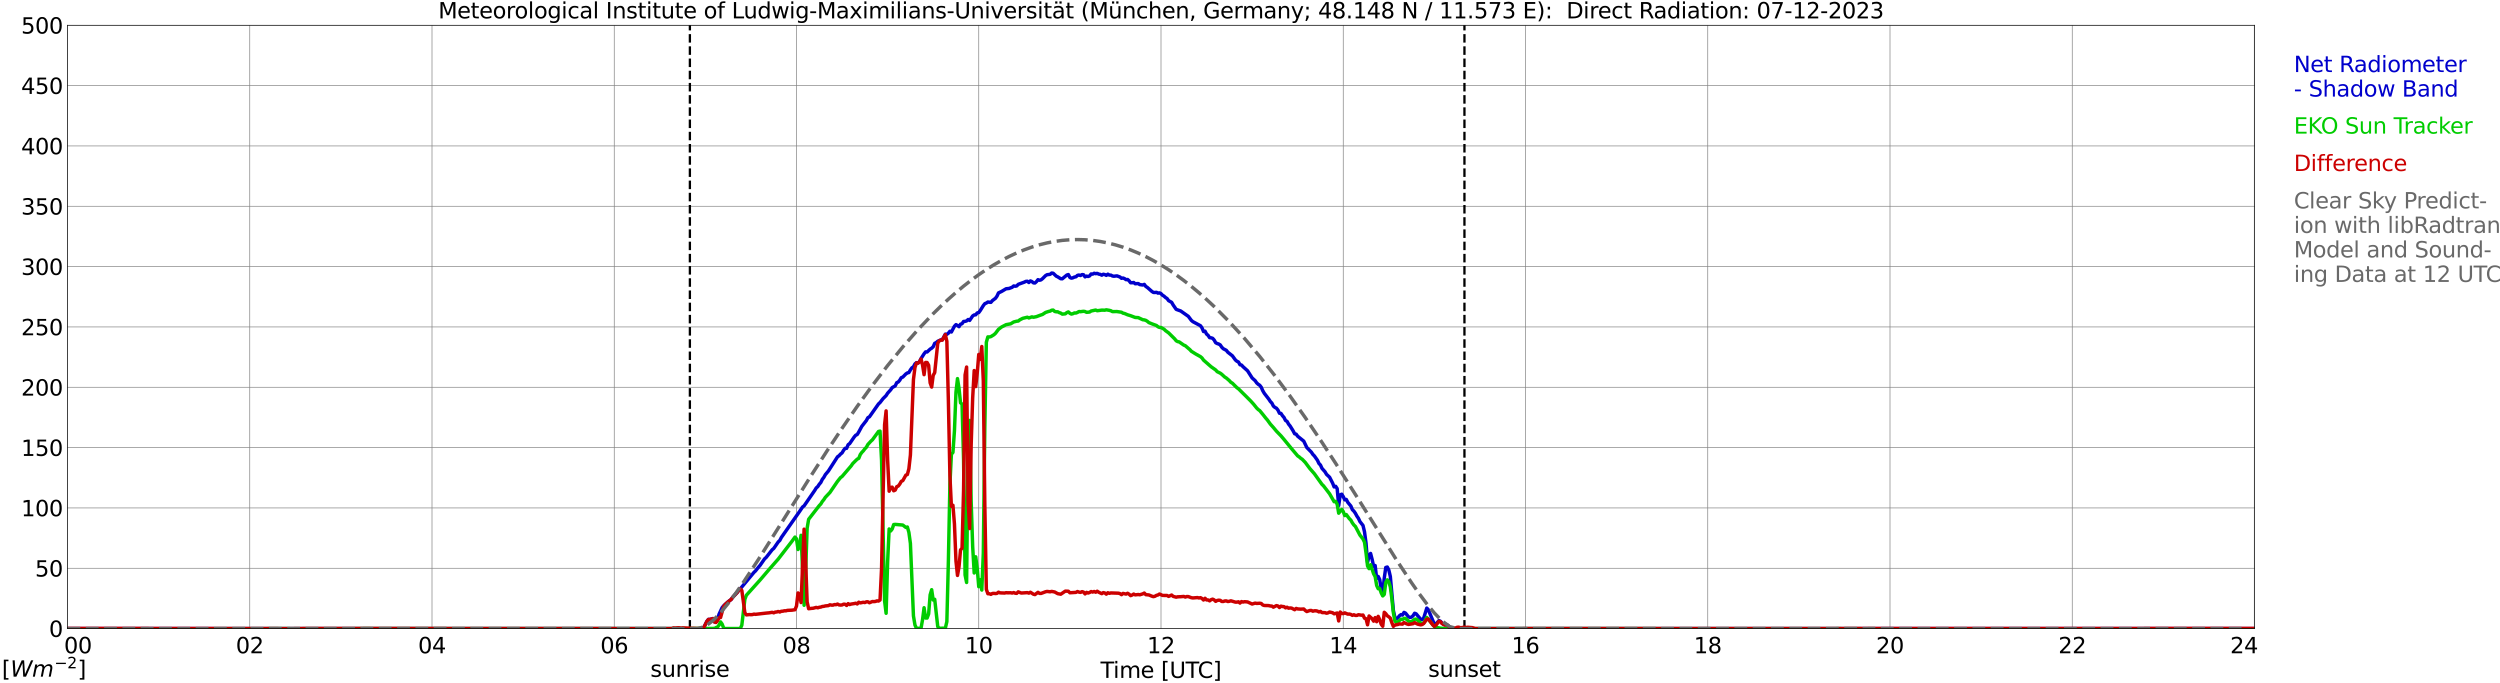 <?xml version="1.0" encoding="utf-8" standalone="no"?>
<!DOCTYPE svg PUBLIC "-//W3C//DTD SVG 1.1//EN"
  "http://www.w3.org/Graphics/SVG/1.1/DTD/svg11.dtd">
<svg xmlns:xlink="http://www.w3.org/1999/xlink" width="1085.4pt" height="296.64pt" viewBox="0 0 1085.4 296.64" xmlns="http://www.w3.org/2000/svg" version="1.1">
 <defs>
  <style type="text/css">*{stroke-linejoin: round; stroke-linecap: butt}</style>
 </defs>
 <g id="figure_1">
  <g id="patch_1">
   <path d="M 0 296.64 
L 1085.4 296.64 
L 1085.4 0 
L 0 0 
z
" style="fill: #ffffff"/>
  </g>
  <g id="axes_1">
   <g id="patch_2">
    <path d="M 29.306 272.909 
L 978.814 272.909 
L 978.814 10.976 
L 29.306 10.976 
z
" style="fill: #ffffff"/>
   </g>
   <g id="patch_3">
    <path d="M 978.814 272.909 
L 978.814 272.909 
L 978.814 10.976 
L 978.814 10.976 
z
" clip-path="url(#pd43d75d1b3)" style="fill: #d3d3d3; opacity: 0.25; stroke: #d3d3d3; stroke-linejoin: miter"/>
   </g>
   <g id="matplotlib.axis_1">
    <g id="xtick_1">
     <g id="line2d_1">
      <path d="M 29.306 272.909 
L 29.306 10.976 
" clip-path="url(#pd43d75d1b3)" style="fill: none; stroke: #808080; stroke-width: 0.3; stroke-linecap: square"/>
     </g>
     <g id="line2d_2"/>
     <g id="text_1">
      <!--    00 -->
      <g transform="translate(18.733 283.627) scale(0.095 -0.095)">
       <defs>
        <path id="DejaVuSans-20" transform="scale(0.016)"/>
        <path id="DejaVuSans-30" d="M 2034 4250 
Q 1547 4250 1301 3770 
Q 1056 3291 1056 2328 
Q 1056 1369 1301 889 
Q 1547 409 2034 409 
Q 2525 409 2770 889 
Q 3016 1369 3016 2328 
Q 3016 3291 2770 3770 
Q 2525 4250 2034 4250 
z
M 2034 4750 
Q 2819 4750 3233 4129 
Q 3647 3509 3647 2328 
Q 3647 1150 3233 529 
Q 2819 -91 2034 -91 
Q 1250 -91 836 529 
Q 422 1150 422 2328 
Q 422 3509 836 4129 
Q 1250 4750 2034 4750 
z
" transform="scale(0.016)"/>
       </defs>
       <use xlink:href="#DejaVuSans-20"/>
       <use xlink:href="#DejaVuSans-20" transform="translate(31.787 0)"/>
       <use xlink:href="#DejaVuSans-20" transform="translate(63.574 0)"/>
       <use xlink:href="#DejaVuSans-30" transform="translate(95.361 0)"/>
       <use xlink:href="#DejaVuSans-30" transform="translate(158.984 0)"/>
      </g>
     </g>
    </g>
    <g id="xtick_2">
     <g id="line2d_3">
      <path d="M 108.431 272.909 
L 108.431 10.976 
" clip-path="url(#pd43d75d1b3)" style="fill: none; stroke: #808080; stroke-width: 0.3; stroke-linecap: square"/>
     </g>
     <g id="line2d_4"/>
     <g id="text_2">
      <!-- 02 -->
      <g transform="translate(102.387 283.627) scale(0.095 -0.095)">
       <defs>
        <path id="DejaVuSans-32" d="M 1228 531 
L 3431 531 
L 3431 0 
L 469 0 
L 469 531 
Q 828 903 1448 1529 
Q 2069 2156 2228 2338 
Q 2531 2678 2651 2914 
Q 2772 3150 2772 3378 
Q 2772 3750 2511 3984 
Q 2250 4219 1831 4219 
Q 1534 4219 1204 4116 
Q 875 4013 500 3803 
L 500 4441 
Q 881 4594 1212 4672 
Q 1544 4750 1819 4750 
Q 2544 4750 2975 4387 
Q 3406 4025 3406 3419 
Q 3406 3131 3298 2873 
Q 3191 2616 2906 2266 
Q 2828 2175 2409 1742 
Q 1991 1309 1228 531 
z
" transform="scale(0.016)"/>
       </defs>
       <use xlink:href="#DejaVuSans-30"/>
       <use xlink:href="#DejaVuSans-32" transform="translate(63.623 0)"/>
      </g>
     </g>
    </g>
    <g id="xtick_3">
     <g id="line2d_5">
      <path d="M 187.557 272.909 
L 187.557 10.976 
" clip-path="url(#pd43d75d1b3)" style="fill: none; stroke: #808080; stroke-width: 0.3; stroke-linecap: square"/>
     </g>
     <g id="line2d_6"/>
     <g id="text_3">
      <!-- 04 -->
      <g transform="translate(181.513 283.627) scale(0.095 -0.095)">
       <defs>
        <path id="DejaVuSans-34" d="M 2419 4116 
L 825 1625 
L 2419 1625 
L 2419 4116 
z
M 2253 4666 
L 3047 4666 
L 3047 1625 
L 3713 1625 
L 3713 1100 
L 3047 1100 
L 3047 0 
L 2419 0 
L 2419 1100 
L 313 1100 
L 313 1709 
L 2253 4666 
z
" transform="scale(0.016)"/>
       </defs>
       <use xlink:href="#DejaVuSans-30"/>
       <use xlink:href="#DejaVuSans-34" transform="translate(63.623 0)"/>
      </g>
     </g>
    </g>
    <g id="xtick_4">
     <g id="line2d_7">
      <path d="M 266.683 272.909 
L 266.683 10.976 
" clip-path="url(#pd43d75d1b3)" style="fill: none; stroke: #808080; stroke-width: 0.3; stroke-linecap: square"/>
     </g>
     <g id="line2d_8"/>
     <g id="text_4">
      <!-- 06 -->
      <g transform="translate(260.638 283.627) scale(0.095 -0.095)">
       <defs>
        <path id="DejaVuSans-36" d="M 2113 2584 
Q 1688 2584 1439 2293 
Q 1191 2003 1191 1497 
Q 1191 994 1439 701 
Q 1688 409 2113 409 
Q 2538 409 2786 701 
Q 3034 994 3034 1497 
Q 3034 2003 2786 2293 
Q 2538 2584 2113 2584 
z
M 3366 4563 
L 3366 3988 
Q 3128 4100 2886 4159 
Q 2644 4219 2406 4219 
Q 1781 4219 1451 3797 
Q 1122 3375 1075 2522 
Q 1259 2794 1537 2939 
Q 1816 3084 2150 3084 
Q 2853 3084 3261 2657 
Q 3669 2231 3669 1497 
Q 3669 778 3244 343 
Q 2819 -91 2113 -91 
Q 1303 -91 875 529 
Q 447 1150 447 2328 
Q 447 3434 972 4092 
Q 1497 4750 2381 4750 
Q 2619 4750 2861 4703 
Q 3103 4656 3366 4563 
z
" transform="scale(0.016)"/>
       </defs>
       <use xlink:href="#DejaVuSans-30"/>
       <use xlink:href="#DejaVuSans-36" transform="translate(63.623 0)"/>
      </g>
     </g>
    </g>
    <g id="xtick_5">
     <g id="line2d_9">
      <path d="M 345.808 272.909 
L 345.808 10.976 
" clip-path="url(#pd43d75d1b3)" style="fill: none; stroke: #808080; stroke-width: 0.3; stroke-linecap: square"/>
     </g>
     <g id="line2d_10"/>
     <g id="text_5">
      <!-- 08 -->
      <g transform="translate(339.764 283.627) scale(0.095 -0.095)">
       <defs>
        <path id="DejaVuSans-38" d="M 2034 2216 
Q 1584 2216 1326 1975 
Q 1069 1734 1069 1313 
Q 1069 891 1326 650 
Q 1584 409 2034 409 
Q 2484 409 2743 651 
Q 3003 894 3003 1313 
Q 3003 1734 2745 1975 
Q 2488 2216 2034 2216 
z
M 1403 2484 
Q 997 2584 770 2862 
Q 544 3141 544 3541 
Q 544 4100 942 4425 
Q 1341 4750 2034 4750 
Q 2731 4750 3128 4425 
Q 3525 4100 3525 3541 
Q 3525 3141 3298 2862 
Q 3072 2584 2669 2484 
Q 3125 2378 3379 2068 
Q 3634 1759 3634 1313 
Q 3634 634 3220 271 
Q 2806 -91 2034 -91 
Q 1263 -91 848 271 
Q 434 634 434 1313 
Q 434 1759 690 2068 
Q 947 2378 1403 2484 
z
M 1172 3481 
Q 1172 3119 1398 2916 
Q 1625 2713 2034 2713 
Q 2441 2713 2670 2916 
Q 2900 3119 2900 3481 
Q 2900 3844 2670 4047 
Q 2441 4250 2034 4250 
Q 1625 4250 1398 4047 
Q 1172 3844 1172 3481 
z
" transform="scale(0.016)"/>
       </defs>
       <use xlink:href="#DejaVuSans-30"/>
       <use xlink:href="#DejaVuSans-38" transform="translate(63.623 0)"/>
      </g>
     </g>
    </g>
    <g id="xtick_6">
     <g id="line2d_11">
      <path d="M 424.934 272.909 
L 424.934 10.976 
" clip-path="url(#pd43d75d1b3)" style="fill: none; stroke: #808080; stroke-width: 0.3; stroke-linecap: square"/>
     </g>
     <g id="line2d_12"/>
     <g id="text_6">
      <!-- 10 -->
      <g transform="translate(418.89 283.627) scale(0.095 -0.095)">
       <defs>
        <path id="DejaVuSans-31" d="M 794 531 
L 1825 531 
L 1825 4091 
L 703 3866 
L 703 4441 
L 1819 4666 
L 2450 4666 
L 2450 531 
L 3481 531 
L 3481 0 
L 794 0 
L 794 531 
z
" transform="scale(0.016)"/>
       </defs>
       <use xlink:href="#DejaVuSans-31"/>
       <use xlink:href="#DejaVuSans-30" transform="translate(63.623 0)"/>
      </g>
     </g>
    </g>
    <g id="xtick_7">
     <g id="line2d_13">
      <path d="M 504.06 272.909 
L 504.06 10.976 
" clip-path="url(#pd43d75d1b3)" style="fill: none; stroke: #808080; stroke-width: 0.3; stroke-linecap: square"/>
     </g>
     <g id="line2d_14"/>
     <g id="text_7">
      <!-- 12 -->
      <g transform="translate(498.015 283.627) scale(0.095 -0.095)">
       <use xlink:href="#DejaVuSans-31"/>
       <use xlink:href="#DejaVuSans-32" transform="translate(63.623 0)"/>
      </g>
     </g>
    </g>
    <g id="xtick_8">
     <g id="line2d_15">
      <path d="M 583.185 272.909 
L 583.185 10.976 
" clip-path="url(#pd43d75d1b3)" style="fill: none; stroke: #808080; stroke-width: 0.3; stroke-linecap: square"/>
     </g>
     <g id="line2d_16"/>
     <g id="text_8">
      <!-- 14 -->
      <g transform="translate(577.141 283.627) scale(0.095 -0.095)">
       <use xlink:href="#DejaVuSans-31"/>
       <use xlink:href="#DejaVuSans-34" transform="translate(63.623 0)"/>
      </g>
     </g>
    </g>
    <g id="xtick_9">
     <g id="line2d_17">
      <path d="M 662.311 272.909 
L 662.311 10.976 
" clip-path="url(#pd43d75d1b3)" style="fill: none; stroke: #808080; stroke-width: 0.3; stroke-linecap: square"/>
     </g>
     <g id="line2d_18"/>
     <g id="text_9">
      <!-- 16 -->
      <g transform="translate(656.267 283.627) scale(0.095 -0.095)">
       <use xlink:href="#DejaVuSans-31"/>
       <use xlink:href="#DejaVuSans-36" transform="translate(63.623 0)"/>
      </g>
     </g>
    </g>
    <g id="xtick_10">
     <g id="line2d_19">
      <path d="M 741.437 272.909 
L 741.437 10.976 
" clip-path="url(#pd43d75d1b3)" style="fill: none; stroke: #808080; stroke-width: 0.3; stroke-linecap: square"/>
     </g>
     <g id="line2d_20"/>
     <g id="text_10">
      <!-- 18 -->
      <g transform="translate(735.392 283.627) scale(0.095 -0.095)">
       <use xlink:href="#DejaVuSans-31"/>
       <use xlink:href="#DejaVuSans-38" transform="translate(63.623 0)"/>
      </g>
     </g>
    </g>
    <g id="xtick_11">
     <g id="line2d_21">
      <path d="M 820.562 272.909 
L 820.562 10.976 
" clip-path="url(#pd43d75d1b3)" style="fill: none; stroke: #808080; stroke-width: 0.3; stroke-linecap: square"/>
     </g>
     <g id="line2d_22"/>
     <g id="text_11">
      <!-- 20 -->
      <g transform="translate(814.518 283.627) scale(0.095 -0.095)">
       <use xlink:href="#DejaVuSans-32"/>
       <use xlink:href="#DejaVuSans-30" transform="translate(63.623 0)"/>
      </g>
     </g>
    </g>
    <g id="xtick_12">
     <g id="line2d_23">
      <path d="M 899.688 272.909 
L 899.688 10.976 
" clip-path="url(#pd43d75d1b3)" style="fill: none; stroke: #808080; stroke-width: 0.3; stroke-linecap: square"/>
     </g>
     <g id="line2d_24"/>
     <g id="text_12">
      <!-- 22 -->
      <g transform="translate(893.644 283.627) scale(0.095 -0.095)">
       <use xlink:href="#DejaVuSans-32"/>
       <use xlink:href="#DejaVuSans-32" transform="translate(63.623 0)"/>
      </g>
     </g>
    </g>
    <g id="xtick_13">
     <g id="line2d_25">
      <path d="M 978.814 272.909 
L 978.814 10.976 
" clip-path="url(#pd43d75d1b3)" style="fill: none; stroke: #808080; stroke-width: 0.3; stroke-linecap: square"/>
     </g>
     <g id="line2d_26"/>
     <g id="text_13">
      <!-- 24    -->
      <g transform="translate(968.241 283.627) scale(0.095 -0.095)">
       <use xlink:href="#DejaVuSans-32"/>
       <use xlink:href="#DejaVuSans-34" transform="translate(63.623 0)"/>
       <use xlink:href="#DejaVuSans-20" transform="translate(127.246 0)"/>
       <use xlink:href="#DejaVuSans-20" transform="translate(159.033 0)"/>
       <use xlink:href="#DejaVuSans-20" transform="translate(190.82 0)"/>
      </g>
     </g>
    </g>
    <g id="text_14">
     <!-- Time [UTC] -->
     <g transform="translate(477.806 294.322) scale(0.095 -0.095)">
      <defs>
       <path id="DejaVuSans-54" d="M -19 4666 
L 3928 4666 
L 3928 4134 
L 2272 4134 
L 2272 0 
L 1638 0 
L 1638 4134 
L -19 4134 
L -19 4666 
z
" transform="scale(0.016)"/>
       <path id="DejaVuSans-69" d="M 603 3500 
L 1178 3500 
L 1178 0 
L 603 0 
L 603 3500 
z
M 603 4863 
L 1178 4863 
L 1178 4134 
L 603 4134 
L 603 4863 
z
" transform="scale(0.016)"/>
       <path id="DejaVuSans-6d" d="M 3328 2828 
Q 3544 3216 3844 3400 
Q 4144 3584 4550 3584 
Q 5097 3584 5394 3201 
Q 5691 2819 5691 2113 
L 5691 0 
L 5113 0 
L 5113 2094 
Q 5113 2597 4934 2840 
Q 4756 3084 4391 3084 
Q 3944 3084 3684 2787 
Q 3425 2491 3425 1978 
L 3425 0 
L 2847 0 
L 2847 2094 
Q 2847 2600 2669 2842 
Q 2491 3084 2119 3084 
Q 1678 3084 1418 2786 
Q 1159 2488 1159 1978 
L 1159 0 
L 581 0 
L 581 3500 
L 1159 3500 
L 1159 2956 
Q 1356 3278 1631 3431 
Q 1906 3584 2284 3584 
Q 2666 3584 2933 3390 
Q 3200 3197 3328 2828 
z
" transform="scale(0.016)"/>
       <path id="DejaVuSans-65" d="M 3597 1894 
L 3597 1613 
L 953 1613 
Q 991 1019 1311 708 
Q 1631 397 2203 397 
Q 2534 397 2845 478 
Q 3156 559 3463 722 
L 3463 178 
Q 3153 47 2828 -22 
Q 2503 -91 2169 -91 
Q 1331 -91 842 396 
Q 353 884 353 1716 
Q 353 2575 817 3079 
Q 1281 3584 2069 3584 
Q 2775 3584 3186 3129 
Q 3597 2675 3597 1894 
z
M 3022 2063 
Q 3016 2534 2758 2815 
Q 2500 3097 2075 3097 
Q 1594 3097 1305 2825 
Q 1016 2553 972 2059 
L 3022 2063 
z
" transform="scale(0.016)"/>
       <path id="DejaVuSans-5b" d="M 550 4863 
L 1875 4863 
L 1875 4416 
L 1125 4416 
L 1125 -397 
L 1875 -397 
L 1875 -844 
L 550 -844 
L 550 4863 
z
" transform="scale(0.016)"/>
       <path id="DejaVuSans-55" d="M 556 4666 
L 1191 4666 
L 1191 1831 
Q 1191 1081 1462 751 
Q 1734 422 2344 422 
Q 2950 422 3222 751 
Q 3494 1081 3494 1831 
L 3494 4666 
L 4128 4666 
L 4128 1753 
Q 4128 841 3676 375 
Q 3225 -91 2344 -91 
Q 1459 -91 1007 375 
Q 556 841 556 1753 
L 556 4666 
z
" transform="scale(0.016)"/>
       <path id="DejaVuSans-43" d="M 4122 4306 
L 4122 3641 
Q 3803 3938 3442 4084 
Q 3081 4231 2675 4231 
Q 1875 4231 1450 3742 
Q 1025 3253 1025 2328 
Q 1025 1406 1450 917 
Q 1875 428 2675 428 
Q 3081 428 3442 575 
Q 3803 722 4122 1019 
L 4122 359 
Q 3791 134 3420 21 
Q 3050 -91 2638 -91 
Q 1578 -91 968 557 
Q 359 1206 359 2328 
Q 359 3453 968 4101 
Q 1578 4750 2638 4750 
Q 3056 4750 3426 4639 
Q 3797 4528 4122 4306 
z
" transform="scale(0.016)"/>
       <path id="DejaVuSans-5d" d="M 1947 4863 
L 1947 -844 
L 622 -844 
L 622 -397 
L 1369 -397 
L 1369 4416 
L 622 4416 
L 622 4863 
L 1947 4863 
z
" transform="scale(0.016)"/>
      </defs>
      <use xlink:href="#DejaVuSans-54"/>
      <use xlink:href="#DejaVuSans-69" transform="translate(57.959 0)"/>
      <use xlink:href="#DejaVuSans-6d" transform="translate(85.742 0)"/>
      <use xlink:href="#DejaVuSans-65" transform="translate(183.154 0)"/>
      <use xlink:href="#DejaVuSans-20" transform="translate(244.678 0)"/>
      <use xlink:href="#DejaVuSans-5b" transform="translate(276.465 0)"/>
      <use xlink:href="#DejaVuSans-55" transform="translate(315.479 0)"/>
      <use xlink:href="#DejaVuSans-54" transform="translate(388.672 0)"/>
      <use xlink:href="#DejaVuSans-43" transform="translate(443.881 0)"/>
      <use xlink:href="#DejaVuSans-5d" transform="translate(513.705 0)"/>
     </g>
    </g>
   </g>
   <g id="matplotlib.axis_2">
    <g id="ytick_1">
     <g id="line2d_27">
      <path d="M 29.306 272.909 
L 978.814 272.909 
" clip-path="url(#pd43d75d1b3)" style="fill: none; stroke: #808080; stroke-width: 0.3; stroke-linecap: square"/>
     </g>
     <g id="line2d_28"/>
     <g id="text_15">
      <!-- 0 -->
      <g transform="translate(21.261 276.518) scale(0.095 -0.095)">
       <use xlink:href="#DejaVuSans-30"/>
      </g>
     </g>
    </g>
    <g id="ytick_2">
     <g id="line2d_29">
      <path d="M 29.306 246.715 
L 978.814 246.715 
" clip-path="url(#pd43d75d1b3)" style="fill: none; stroke: #808080; stroke-width: 0.3; stroke-linecap: square"/>
     </g>
     <g id="line2d_30"/>
     <g id="text_16">
      <!-- 50 -->
      <g transform="translate(15.217 250.325) scale(0.095 -0.095)">
       <defs>
        <path id="DejaVuSans-35" d="M 691 4666 
L 3169 4666 
L 3169 4134 
L 1269 4134 
L 1269 2991 
Q 1406 3038 1543 3061 
Q 1681 3084 1819 3084 
Q 2600 3084 3056 2656 
Q 3513 2228 3513 1497 
Q 3513 744 3044 326 
Q 2575 -91 1722 -91 
Q 1428 -91 1123 -41 
Q 819 9 494 109 
L 494 744 
Q 775 591 1075 516 
Q 1375 441 1709 441 
Q 2250 441 2565 725 
Q 2881 1009 2881 1497 
Q 2881 1984 2565 2268 
Q 2250 2553 1709 2553 
Q 1456 2553 1204 2497 
Q 953 2441 691 2322 
L 691 4666 
z
" transform="scale(0.016)"/>
       </defs>
       <use xlink:href="#DejaVuSans-35"/>
       <use xlink:href="#DejaVuSans-30" transform="translate(63.623 0)"/>
      </g>
     </g>
    </g>
    <g id="ytick_3">
     <g id="line2d_31">
      <path d="M 29.306 220.522 
L 978.814 220.522 
" clip-path="url(#pd43d75d1b3)" style="fill: none; stroke: #808080; stroke-width: 0.3; stroke-linecap: square"/>
     </g>
     <g id="line2d_32"/>
     <g id="text_17">
      <!-- 100 -->
      <g transform="translate(9.173 224.131) scale(0.095 -0.095)">
       <use xlink:href="#DejaVuSans-31"/>
       <use xlink:href="#DejaVuSans-30" transform="translate(63.623 0)"/>
       <use xlink:href="#DejaVuSans-30" transform="translate(127.246 0)"/>
      </g>
     </g>
    </g>
    <g id="ytick_4">
     <g id="line2d_33">
      <path d="M 29.306 194.329 
L 978.814 194.329 
" clip-path="url(#pd43d75d1b3)" style="fill: none; stroke: #808080; stroke-width: 0.3; stroke-linecap: square"/>
     </g>
     <g id="line2d_34"/>
     <g id="text_18">
      <!-- 150 -->
      <g transform="translate(9.173 197.938) scale(0.095 -0.095)">
       <use xlink:href="#DejaVuSans-31"/>
       <use xlink:href="#DejaVuSans-35" transform="translate(63.623 0)"/>
       <use xlink:href="#DejaVuSans-30" transform="translate(127.246 0)"/>
      </g>
     </g>
    </g>
    <g id="ytick_5">
     <g id="line2d_35">
      <path d="M 29.306 168.136 
L 978.814 168.136 
" clip-path="url(#pd43d75d1b3)" style="fill: none; stroke: #808080; stroke-width: 0.3; stroke-linecap: square"/>
     </g>
     <g id="line2d_36"/>
     <g id="text_19">
      <!-- 200 -->
      <g transform="translate(9.173 171.745) scale(0.095 -0.095)">
       <use xlink:href="#DejaVuSans-32"/>
       <use xlink:href="#DejaVuSans-30" transform="translate(63.623 0)"/>
       <use xlink:href="#DejaVuSans-30" transform="translate(127.246 0)"/>
      </g>
     </g>
    </g>
    <g id="ytick_6">
     <g id="line2d_37">
      <path d="M 29.306 141.942 
L 978.814 141.942 
" clip-path="url(#pd43d75d1b3)" style="fill: none; stroke: #808080; stroke-width: 0.3; stroke-linecap: square"/>
     </g>
     <g id="line2d_38"/>
     <g id="text_20">
      <!-- 250 -->
      <g transform="translate(9.173 145.551) scale(0.095 -0.095)">
       <use xlink:href="#DejaVuSans-32"/>
       <use xlink:href="#DejaVuSans-35" transform="translate(63.623 0)"/>
       <use xlink:href="#DejaVuSans-30" transform="translate(127.246 0)"/>
      </g>
     </g>
    </g>
    <g id="ytick_7">
     <g id="line2d_39">
      <path d="M 29.306 115.749 
L 978.814 115.749 
" clip-path="url(#pd43d75d1b3)" style="fill: none; stroke: #808080; stroke-width: 0.3; stroke-linecap: square"/>
     </g>
     <g id="line2d_40"/>
     <g id="text_21">
      <!-- 300 -->
      <g transform="translate(9.173 119.358) scale(0.095 -0.095)">
       <defs>
        <path id="DejaVuSans-33" d="M 2597 2516 
Q 3050 2419 3304 2112 
Q 3559 1806 3559 1356 
Q 3559 666 3084 287 
Q 2609 -91 1734 -91 
Q 1441 -91 1130 -33 
Q 819 25 488 141 
L 488 750 
Q 750 597 1062 519 
Q 1375 441 1716 441 
Q 2309 441 2620 675 
Q 2931 909 2931 1356 
Q 2931 1769 2642 2001 
Q 2353 2234 1838 2234 
L 1294 2234 
L 1294 2753 
L 1863 2753 
Q 2328 2753 2575 2939 
Q 2822 3125 2822 3475 
Q 2822 3834 2567 4026 
Q 2313 4219 1838 4219 
Q 1578 4219 1281 4162 
Q 984 4106 628 3988 
L 628 4550 
Q 988 4650 1302 4700 
Q 1616 4750 1894 4750 
Q 2613 4750 3031 4423 
Q 3450 4097 3450 3541 
Q 3450 3153 3228 2886 
Q 3006 2619 2597 2516 
z
" transform="scale(0.016)"/>
       </defs>
       <use xlink:href="#DejaVuSans-33"/>
       <use xlink:href="#DejaVuSans-30" transform="translate(63.623 0)"/>
       <use xlink:href="#DejaVuSans-30" transform="translate(127.246 0)"/>
      </g>
     </g>
    </g>
    <g id="ytick_8">
     <g id="line2d_41">
      <path d="M 29.306 89.556 
L 978.814 89.556 
" clip-path="url(#pd43d75d1b3)" style="fill: none; stroke: #808080; stroke-width: 0.3; stroke-linecap: square"/>
     </g>
     <g id="line2d_42"/>
     <g id="text_22">
      <!-- 350 -->
      <g transform="translate(9.173 93.165) scale(0.095 -0.095)">
       <use xlink:href="#DejaVuSans-33"/>
       <use xlink:href="#DejaVuSans-35" transform="translate(63.623 0)"/>
       <use xlink:href="#DejaVuSans-30" transform="translate(127.246 0)"/>
      </g>
     </g>
    </g>
    <g id="ytick_9">
     <g id="line2d_43">
      <path d="M 29.306 63.362 
L 978.814 63.362 
" clip-path="url(#pd43d75d1b3)" style="fill: none; stroke: #808080; stroke-width: 0.3; stroke-linecap: square"/>
     </g>
     <g id="line2d_44"/>
     <g id="text_23">
      <!-- 400 -->
      <g transform="translate(9.173 66.972) scale(0.095 -0.095)">
       <use xlink:href="#DejaVuSans-34"/>
       <use xlink:href="#DejaVuSans-30" transform="translate(63.623 0)"/>
       <use xlink:href="#DejaVuSans-30" transform="translate(127.246 0)"/>
      </g>
     </g>
    </g>
    <g id="ytick_10">
     <g id="line2d_45">
      <path d="M 29.306 37.169 
L 978.814 37.169 
" clip-path="url(#pd43d75d1b3)" style="fill: none; stroke: #808080; stroke-width: 0.3; stroke-linecap: square"/>
     </g>
     <g id="line2d_46"/>
     <g id="text_24">
      <!-- 450 -->
      <g transform="translate(9.173 40.778) scale(0.095 -0.095)">
       <use xlink:href="#DejaVuSans-34"/>
       <use xlink:href="#DejaVuSans-35" transform="translate(63.623 0)"/>
       <use xlink:href="#DejaVuSans-30" transform="translate(127.246 0)"/>
      </g>
     </g>
    </g>
    <g id="ytick_11">
     <g id="line2d_47">
      <path d="M 29.306 10.976 
L 978.814 10.976 
" clip-path="url(#pd43d75d1b3)" style="fill: none; stroke: #808080; stroke-width: 0.3; stroke-linecap: square"/>
     </g>
     <g id="line2d_48"/>
     <g id="text_25">
      <!-- 500 -->
      <g transform="translate(9.173 14.585) scale(0.095 -0.095)">
       <use xlink:href="#DejaVuSans-35"/>
       <use xlink:href="#DejaVuSans-30" transform="translate(63.623 0)"/>
       <use xlink:href="#DejaVuSans-30" transform="translate(127.246 0)"/>
      </g>
     </g>
    </g>
   </g>
   <g id="line2d_49">
    <path d="M 299.52 272.909 
L 299.52 10.976 
" clip-path="url(#pd43d75d1b3)" style="fill: none; stroke-dasharray: 3.7,1.6; stroke-dashoffset: 0; stroke: #000000"/>
   </g>
   <g id="line2d_50">
    <path d="M 635.804 272.909 
L 635.804 10.976 
" clip-path="url(#pd43d75d1b3)" style="fill: none; stroke-dasharray: 3.7,1.6; stroke-dashoffset: 0; stroke: #000000"/>
   </g>
   <g id="line2d_51">
    <path d="M 29.306 272.909 
L 291.739 272.909 
L 292.399 273.244 
L 293.058 273.165 
L 294.377 273.281 
L 295.036 273.26 
L 295.696 273.124 
L 296.355 273.239 
L 298.333 273.134 
L 299.652 273.076 
L 302.949 272.945 
L 304.927 272.862 
L 305.586 272.395 
L 306.905 269.76 
L 307.564 268.927 
L 308.224 268.922 
L 309.543 268.555 
L 310.202 269.975 
L 310.861 269.828 
L 311.521 268.838 
L 312.18 266.685 
L 313.499 263.846 
L 314.158 263.039 
L 316.136 261.253 
L 317.455 260.231 
L 318.114 259.304 
L 320.093 257.188 
L 320.752 256.255 
L 321.411 255.632 
L 327.346 248.486 
L 328.005 247.878 
L 329.324 246.218 
L 329.983 245.458 
L 331.961 242.624 
L 332.621 242.032 
L 333.94 240.351 
L 335.258 238.669 
L 335.918 238.119 
L 337.896 235.264 
L 338.555 234.63 
L 339.215 233.373 
L 347.127 222.078 
L 348.446 220.114 
L 349.105 219.626 
L 353.721 212.916 
L 354.38 211.842 
L 355.04 211.25 
L 355.699 210.239 
L 356.359 209.469 
L 357.018 208.112 
L 357.677 207.258 
L 358.337 206.063 
L 359.655 204.497 
L 363.612 198.336 
L 364.271 197.87 
L 364.93 197.137 
L 365.59 196.613 
L 366.249 195.502 
L 366.909 194.648 
L 367.568 194.648 
L 368.227 193.066 
L 368.887 192.6 
L 370.865 189.719 
L 371.524 188.949 
L 372.184 188.645 
L 372.843 187.534 
L 374.162 185.098 
L 376.14 182.568 
L 376.799 181.332 
L 377.459 180.986 
L 381.415 175.37 
L 382.074 174.762 
L 383.393 173.06 
L 384.712 171.745 
L 385.371 170.708 
L 386.69 169.246 
L 387.349 168.277 
L 388.668 167.528 
L 389.328 166.15 
L 389.987 165.846 
L 390.646 165.055 
L 391.306 163.96 
L 391.965 163.714 
L 393.284 162.357 
L 393.943 161.912 
L 394.603 161.75 
L 395.262 160.592 
L 395.921 159.686 
L 396.581 159.256 
L 397.24 157.999 
L 397.899 157.454 
L 398.559 157.574 
L 399.218 157.009 
L 399.878 155.668 
L 401.196 153.604 
L 401.856 152.771 
L 402.515 152.812 
L 403.834 151.571 
L 404.493 151.168 
L 405.153 150.544 
L 405.812 149.062 
L 406.471 148.737 
L 407.131 148.166 
L 408.45 147.563 
L 409.109 147.537 
L 410.428 145.07 
L 411.087 145.148 
L 411.746 144.661 
L 412.406 143.828 
L 413.065 144.137 
L 414.384 141.623 
L 415.043 140.952 
L 415.703 141.303 
L 416.362 141.827 
L 417.022 140.753 
L 417.681 140.549 
L 418.34 139.574 
L 419 139.517 
L 419.659 139.333 
L 420.318 138.726 
L 420.978 139.108 
L 422.297 137.165 
L 422.956 136.735 
L 423.615 136.672 
L 424.275 135.85 
L 424.934 135.703 
L 425.593 134.812 
L 426.912 132.686 
L 427.572 131.837 
L 428.231 131.57 
L 428.89 131.124 
L 430.209 131.271 
L 430.869 130.501 
L 432.187 129.506 
L 432.847 128.589 
L 433.506 127.174 
L 434.825 126.546 
L 436.803 125.372 
L 438.122 125.231 
L 439.44 124.723 
L 440.1 124.157 
L 440.759 124.262 
L 441.419 124.157 
L 442.078 123.45 
L 444.716 122.496 
L 445.375 122.172 
L 446.034 122.109 
L 446.694 122.653 
L 447.353 121.967 
L 448.012 122.234 
L 448.672 122.816 
L 449.331 122.858 
L 449.991 122.271 
L 450.65 121.422 
L 451.309 121.684 
L 451.969 121.501 
L 452.628 120.977 
L 453.947 119.657 
L 454.606 119.269 
L 455.925 119.107 
L 456.584 118.541 
L 457.244 118.625 
L 458.563 119.877 
L 459.222 120.202 
L 460.541 121.019 
L 461.2 121.035 
L 463.178 119.411 
L 463.838 119.206 
L 464.497 120.464 
L 465.156 120.768 
L 465.816 120.605 
L 466.475 120.28 
L 467.134 120.181 
L 467.794 119.552 
L 468.453 119.411 
L 469.113 119.615 
L 469.772 119.206 
L 470.431 119.29 
L 471.091 120.202 
L 471.75 119.877 
L 472.409 120.039 
L 473.069 119.798 
L 473.728 118.945 
L 474.388 119.028 
L 475.047 118.641 
L 475.706 118.824 
L 476.366 118.683 
L 477.025 119.007 
L 477.685 119.128 
L 478.344 119.474 
L 479.003 119.07 
L 479.663 119.212 
L 480.322 119.557 
L 480.981 119.034 
L 481.641 119.437 
L 482.3 119.437 
L 482.96 119.819 
L 483.619 119.924 
L 484.938 119.777 
L 486.256 120.265 
L 486.916 120.83 
L 487.575 120.694 
L 488.235 120.977 
L 488.894 121.422 
L 489.553 121.339 
L 490.213 121.91 
L 490.872 122.758 
L 491.532 122.763 
L 492.191 122.643 
L 492.85 123.188 
L 494.169 123.104 
L 494.828 123.555 
L 496.147 123.738 
L 496.807 123.471 
L 497.466 124.361 
L 498.125 124.791 
L 499.444 125.949 
L 500.103 126.53 
L 500.763 126.96 
L 501.422 126.996 
L 502.082 126.897 
L 502.741 127.264 
L 503.4 127.143 
L 504.06 127.484 
L 504.719 128.175 
L 505.379 128.578 
L 506.038 129.186 
L 506.697 129.61 
L 507.357 130.527 
L 508.675 131.255 
L 509.335 132.408 
L 510.654 134.31 
L 512.632 135.022 
L 515.929 137.348 
L 517.247 139.108 
L 517.907 139.658 
L 521.204 141.424 
L 521.863 142.356 
L 522.522 143.933 
L 523.182 143.776 
L 523.841 145.033 
L 524.501 145.599 
L 525.16 146.589 
L 525.819 146.673 
L 526.479 146.877 
L 527.138 147.626 
L 527.797 148.8 
L 528.457 149.151 
L 529.116 149.365 
L 529.776 149.737 
L 530.435 150.733 
L 531.094 151.398 
L 532.413 152.09 
L 533.073 152.922 
L 535.051 154.478 
L 536.369 156.286 
L 537.029 156.851 
L 537.688 157.155 
L 538.348 158.35 
L 539.007 158.47 
L 539.666 159.204 
L 541.644 160.985 
L 543.623 164.086 
L 544.941 165.28 
L 545.601 166.234 
L 546.26 166.842 
L 546.919 167.266 
L 547.579 168.12 
L 548.238 169.618 
L 548.898 170.75 
L 550.876 173.306 
L 551.535 174.317 
L 552.195 175.009 
L 552.854 176.303 
L 553.513 176.874 
L 554.173 177.214 
L 554.832 178.047 
L 555.491 179.409 
L 556.151 179.488 
L 556.81 180.499 
L 557.47 181.253 
L 558.129 182.568 
L 558.788 182.935 
L 559.448 184.129 
L 560.107 184.941 
L 561.426 187.068 
L 562.085 188.325 
L 562.745 188.493 
L 563.404 189.399 
L 566.042 191.531 
L 567.36 194.287 
L 569.338 196.299 
L 569.998 197.289 
L 570.657 197.959 
L 571.976 199.824 
L 572.635 201.218 
L 573.295 201.909 
L 573.954 203.35 
L 575.273 204.832 
L 575.932 205.948 
L 577.251 207.185 
L 578.57 209.757 
L 579.229 211.402 
L 579.889 211.134 
L 580.548 212.151 
L 581.207 219.485 
L 581.867 214.843 
L 582.526 214.561 
L 583.185 215.619 
L 583.845 217.018 
L 584.504 216.834 
L 585.164 218.112 
L 586.482 219.689 
L 587.142 221.271 
L 587.801 221.921 
L 588.46 222.853 
L 589.12 224.09 
L 589.779 225.043 
L 590.439 226.463 
L 591.757 228.129 
L 592.417 230.905 
L 593.076 235.845 
L 593.736 244.096 
L 594.395 241.403 
L 595.054 240.288 
L 595.714 242.844 
L 596.373 245.903 
L 597.032 245.542 
L 597.692 251.2 
L 598.351 250.283 
L 599.011 251.619 
L 599.67 255.574 
L 600.329 257.706 
L 600.989 251.001 
L 601.648 246.38 
L 602.307 246.181 
L 602.967 247.475 
L 603.626 250.293 
L 604.945 265.046 
L 605.604 268.068 
L 606.264 268.66 
L 606.923 268.194 
L 607.582 267.34 
L 608.242 266.842 
L 608.901 267.041 
L 609.561 265.884 
L 610.22 266.193 
L 611.539 267.838 
L 612.198 268.058 
L 612.858 267.922 
L 613.517 267.288 
L 614.176 266.256 
L 614.836 266.502 
L 616.814 268.88 
L 617.473 269.022 
L 618.133 268.273 
L 619.451 264.014 
L 620.111 264.705 
L 622.748 271.033 
L 623.408 270.95 
L 624.726 269.451 
L 625.386 269.718 
L 626.045 270.551 
L 626.705 271.039 
L 627.364 271.327 
L 628.023 271.143 
L 628.683 271.594 
L 629.342 272.422 
L 630.001 272.788 
L 630.661 272.689 
L 631.32 273.092 
L 631.98 273.176 
L 632.639 273.48 
L 633.298 273.527 
L 633.958 273.323 
L 634.617 273.328 
L 635.936 273.548 
L 636.595 273.391 
L 637.255 273.485 
L 639.233 273.328 
L 640.552 272.925 
L 645.827 272.909 
L 978.154 272.909 
L 978.154 272.909 
" clip-path="url(#pd43d75d1b3)" style="fill: none; stroke: #0000cc; stroke-width: 1.5; stroke-linecap: square"/>
   </g>
   <g id="line2d_52">
    <path d="M 28.646 272.99 
L 51.065 272.998 
L 58.319 272.995 
L 123.597 272.915 
L 130.85 272.944 
L 151.291 272.946 
L 158.544 272.888 
L 165.798 272.912 
L 286.464 272.913 
L 310.202 272.836 
L 310.861 272.483 
L 311.521 272.257 
L 312.18 271.397 
L 312.839 270.011 
L 313.499 270.92 
L 314.158 272.585 
L 314.818 272.897 
L 321.411 272.882 
L 322.071 271.419 
L 323.39 260.175 
L 324.049 258.428 
L 329.983 251.828 
L 333.94 247.199 
L 337.896 242.701 
L 343.83 235.002 
L 345.149 233.185 
L 345.808 233.942 
L 346.468 238.573 
L 347.127 236.873 
L 347.787 232.413 
L 349.105 262.78 
L 349.765 248.264 
L 350.424 229.309 
L 351.083 225.455 
L 355.699 219.5 
L 356.359 218.812 
L 357.018 217.714 
L 357.677 216.92 
L 358.337 215.906 
L 360.315 213.816 
L 363.612 208.985 
L 364.93 207.346 
L 365.59 206.872 
L 369.546 202.257 
L 370.206 201.287 
L 371.524 199.966 
L 372.184 199.339 
L 372.843 198.992 
L 373.502 197.342 
L 374.162 196.422 
L 374.821 195.736 
L 375.481 194.855 
L 376.14 194.186 
L 376.799 192.972 
L 378.118 191.541 
L 378.777 190.939 
L 381.415 187.323 
L 382.074 187.174 
L 382.734 199.886 
L 384.053 260.901 
L 384.712 266.258 
L 385.371 243.878 
L 386.031 229.655 
L 386.69 230.526 
L 387.349 229.675 
L 388.009 227.744 
L 388.668 227.668 
L 391.965 227.959 
L 393.284 228.986 
L 393.943 228.804 
L 394.603 231.147 
L 395.262 235.935 
L 396.581 267.402 
L 397.24 271.355 
L 397.899 272.795 
L 399.218 272.804 
L 399.878 272.72 
L 400.537 269.006 
L 401.196 263.855 
L 401.856 268.319 
L 402.515 268.326 
L 403.175 266.538 
L 403.834 258.254 
L 404.493 256.027 
L 405.153 260.492 
L 405.812 260.192 
L 407.131 272.062 
L 407.79 272.777 
L 410.428 272.719 
L 411.087 269.89 
L 411.746 243.585 
L 412.406 210.287 
L 413.065 197.172 
L 413.725 196.456 
L 414.384 187.017 
L 415.043 170.258 
L 415.703 164.384 
L 416.362 168.62 
L 417.022 174.897 
L 417.681 175.432 
L 418.34 199.593 
L 419 249.627 
L 419.659 252.885 
L 420.318 193.734 
L 420.978 182.539 
L 421.637 217.577 
L 422.297 237.32 
L 422.956 248.763 
L 423.615 241.74 
L 424.275 246.855 
L 424.934 254.715 
L 425.593 251.688 
L 426.253 256.177 
L 426.912 240.204 
L 427.572 185.42 
L 428.231 148.601 
L 428.89 146.261 
L 429.55 146.301 
L 430.209 146.138 
L 431.528 145.318 
L 432.187 144.72 
L 433.506 142.986 
L 434.825 141.978 
L 436.803 140.962 
L 438.781 140.591 
L 440.1 139.794 
L 441.419 139.449 
L 442.078 139.404 
L 442.737 138.876 
L 444.056 138.203 
L 446.034 137.724 
L 446.694 138.046 
L 448.012 137.567 
L 448.672 137.744 
L 449.991 137.472 
L 451.309 136.969 
L 452.628 136.512 
L 453.947 135.648 
L 455.266 135.213 
L 455.925 135.079 
L 456.584 134.687 
L 457.244 134.62 
L 457.903 135.221 
L 458.563 135.365 
L 459.222 135.364 
L 459.881 135.729 
L 460.541 135.943 
L 461.2 136.382 
L 462.519 136.253 
L 463.178 135.707 
L 463.838 135.422 
L 464.497 136.021 
L 465.156 136.357 
L 465.816 136.191 
L 466.475 135.869 
L 467.134 135.9 
L 467.794 135.642 
L 468.453 135.25 
L 469.113 135.323 
L 470.431 135.144 
L 471.091 135.26 
L 471.75 135.598 
L 473.069 135.47 
L 473.728 135.026 
L 475.706 134.608 
L 476.366 134.908 
L 478.344 134.643 
L 479.663 134.674 
L 480.322 134.511 
L 481.641 134.738 
L 482.3 134.915 
L 482.96 135.28 
L 484.938 135.265 
L 486.916 135.562 
L 487.575 135.966 
L 488.235 136.108 
L 489.553 136.672 
L 490.872 137.069 
L 492.85 137.824 
L 494.169 137.894 
L 496.147 138.815 
L 496.807 138.892 
L 497.466 139.091 
L 498.125 139.495 
L 498.785 140.051 
L 500.103 140.593 
L 502.082 141.318 
L 502.741 141.856 
L 503.4 142.151 
L 504.06 142.179 
L 505.379 142.924 
L 506.038 143.566 
L 507.357 144.509 
L 509.994 147.119 
L 510.654 147.948 
L 511.313 148.313 
L 511.972 148.448 
L 513.291 149.374 
L 513.95 149.829 
L 514.61 150.097 
L 515.929 151.239 
L 516.588 151.792 
L 517.247 152.513 
L 519.226 153.742 
L 521.204 154.848 
L 521.863 155.417 
L 522.522 156.344 
L 525.819 159.226 
L 527.797 160.627 
L 528.457 161.361 
L 529.776 162.01 
L 530.435 162.499 
L 531.754 163.713 
L 532.413 164.114 
L 533.732 165.254 
L 534.391 165.971 
L 535.051 166.368 
L 537.029 168.335 
L 537.688 168.79 
L 542.963 174.046 
L 544.282 175.506 
L 545.601 177.157 
L 546.26 177.801 
L 546.919 178.271 
L 548.238 179.871 
L 549.557 181.55 
L 550.216 182.301 
L 551.535 184.124 
L 552.854 185.598 
L 554.173 187.186 
L 556.151 189.23 
L 557.47 190.791 
L 560.766 194.821 
L 563.404 197.933 
L 564.063 198.366 
L 564.723 198.963 
L 565.382 199.399 
L 566.701 200.773 
L 568.679 203.424 
L 570.657 205.682 
L 573.954 210.299 
L 574.613 210.932 
L 577.251 214.375 
L 579.229 217.818 
L 579.889 217.685 
L 580.548 218.918 
L 581.207 222.805 
L 582.526 221.172 
L 583.185 222.098 
L 583.845 223.844 
L 584.504 223.399 
L 585.823 225.18 
L 586.482 225.831 
L 587.142 227.018 
L 587.801 227.931 
L 588.46 228.565 
L 590.439 232.332 
L 591.757 234.014 
L 592.417 235.421 
L 593.076 240.114 
L 593.736 245.744 
L 594.395 246.876 
L 595.054 245.179 
L 596.373 249.132 
L 597.032 250.31 
L 597.692 254.185 
L 598.351 255.594 
L 599.011 255.532 
L 599.67 257.443 
L 600.329 258.72 
L 600.989 258.073 
L 601.648 252.855 
L 602.307 251.741 
L 602.967 252.596 
L 603.626 254.822 
L 604.286 259.951 
L 604.945 266.017 
L 605.604 269.607 
L 606.264 270.295 
L 606.923 269.988 
L 608.242 268.824 
L 608.901 268.978 
L 609.561 268.499 
L 610.22 268.48 
L 611.539 269.645 
L 612.198 269.953 
L 612.858 269.876 
L 614.176 268.856 
L 614.836 268.773 
L 615.495 269.225 
L 616.814 270.504 
L 617.473 270.799 
L 618.133 270.517 
L 619.451 268.08 
L 622.748 272.006 
L 623.408 272.367 
L 625.386 272.733 
L 627.364 272.864 
L 633.298 272.911 
L 796.825 272.938 
L 798.143 272.905 
L 800.781 272.946 
L 810.672 272.956 
L 813.309 272.932 
L 815.287 272.992 
L 820.562 272.971 
L 823.2 272.992 
L 960.351 272.972 
L 964.967 272.969 
L 968.923 272.972 
L 975.517 272.981 
L 978.154 272.99 
L 978.154 272.99 
" clip-path="url(#pd43d75d1b3)" style="fill: none; stroke: #00cc00; stroke-width: 1.5; stroke-linecap: square"/>
   </g>
   <g id="line2d_53">
    <path d="M 29.306 272.831 
L 47.768 272.821 
L 126.894 272.902 
L 132.169 272.859 
L 139.422 272.839 
L 145.357 272.848 
L 291.739 272.905 
L 292.399 272.577 
L 293.058 272.655 
L 294.377 272.539 
L 295.036 272.56 
L 295.696 272.696 
L 296.355 272.581 
L 298.333 272.685 
L 299.652 272.743 
L 302.949 272.872 
L 304.927 272.864 
L 305.586 272.399 
L 306.905 269.767 
L 307.564 268.936 
L 308.224 268.933 
L 309.543 268.569 
L 310.202 270.048 
L 310.861 270.255 
L 311.521 269.491 
L 312.18 268.197 
L 312.839 268.106 
L 314.158 263.363 
L 314.818 262.438 
L 316.136 261.262 
L 317.455 260.242 
L 318.114 259.317 
L 320.093 257.205 
L 320.752 256.275 
L 321.411 255.658 
L 322.071 256.326 
L 323.39 266.066 
L 324.049 266.964 
L 325.368 266.813 
L 326.027 266.88 
L 326.686 266.822 
L 327.346 266.625 
L 328.005 266.716 
L 332.621 266.184 
L 333.94 266.06 
L 335.258 265.844 
L 335.918 266.065 
L 336.577 265.748 
L 337.236 265.698 
L 337.896 265.472 
L 338.555 265.713 
L 339.215 265.382 
L 339.874 265.358 
L 340.533 265.18 
L 341.193 265.198 
L 341.852 265.004 
L 343.83 264.915 
L 345.149 264.72 
L 345.808 263.114 
L 346.468 257.431 
L 347.127 258.114 
L 347.787 261.605 
L 349.105 229.755 
L 349.765 243.339 
L 350.424 261.34 
L 351.083 264.283 
L 352.402 264.12 
L 353.062 264.072 
L 354.38 263.704 
L 355.04 263.889 
L 355.699 263.648 
L 356.359 263.565 
L 357.018 263.307 
L 357.677 263.247 
L 358.337 263.066 
L 359.655 262.937 
L 360.315 262.579 
L 360.974 262.72 
L 361.634 262.732 
L 362.293 262.475 
L 362.952 262.539 
L 363.612 262.26 
L 364.271 262.63 
L 364.93 262.699 
L 365.59 262.65 
L 366.249 262.311 
L 366.909 262.333 
L 367.568 262.863 
L 368.227 262.077 
L 368.887 262.471 
L 369.546 262.256 
L 370.865 262.05 
L 371.524 261.892 
L 372.184 262.215 
L 372.843 261.451 
L 373.502 261.766 
L 374.821 261.48 
L 375.481 261.617 
L 376.14 261.291 
L 376.799 261.269 
L 377.459 261.694 
L 378.777 261.154 
L 379.437 261.201 
L 380.096 261.124 
L 380.756 260.872 
L 381.415 260.956 
L 382.074 260.497 
L 382.734 246.879 
L 384.053 184.397 
L 384.712 178.396 
L 385.371 199.738 
L 386.031 213.255 
L 386.69 211.629 
L 387.349 211.511 
L 388.009 213.075 
L 388.668 212.769 
L 389.328 211.311 
L 389.987 211.021 
L 390.646 210.155 
L 391.306 208.975 
L 391.965 208.664 
L 393.284 206.28 
L 393.943 206.017 
L 394.603 203.512 
L 395.262 197.566 
L 396.581 164.763 
L 397.24 159.552 
L 397.899 157.568 
L 398.559 157.675 
L 399.218 157.114 
L 399.878 155.856 
L 400.537 158.523 
L 401.196 162.657 
L 401.856 157.361 
L 402.515 157.395 
L 403.175 158.576 
L 403.834 166.226 
L 404.493 168.049 
L 405.153 162.961 
L 405.812 161.779 
L 407.131 149.013 
L 407.79 147.957 
L 408.45 147.686 
L 409.109 147.659 
L 410.428 145.26 
L 411.087 148.167 
L 411.746 173.985 
L 412.406 206.45 
L 413.065 219.874 
L 413.725 219.375 
L 414.384 227.514 
L 415.043 243.603 
L 415.703 249.828 
L 416.362 246.115 
L 417.022 238.765 
L 417.681 238.025 
L 418.34 212.89 
L 419 162.798 
L 419.659 159.358 
L 420.318 217.9 
L 420.978 229.478 
L 421.637 193.408 
L 422.297 172.754 
L 422.956 160.88 
L 423.615 167.841 
L 424.275 161.903 
L 424.934 153.897 
L 425.593 156.033 
L 426.253 150.45 
L 426.912 165.39 
L 427.572 219.326 
L 428.231 255.878 
L 428.89 257.772 
L 429.55 257.774 
L 430.209 258.042 
L 430.869 257.662 
L 431.528 257.62 
L 432.187 257.695 
L 432.847 257.626 
L 433.506 257.097 
L 434.165 257.398 
L 435.484 257.451 
L 436.144 257.482 
L 436.803 257.319 
L 437.462 257.368 
L 438.781 257.35 
L 439.44 257.487 
L 440.1 257.272 
L 440.759 257.545 
L 441.419 257.616 
L 442.078 256.954 
L 443.397 257.476 
L 446.034 257.294 
L 446.694 257.516 
L 447.353 257.129 
L 448.672 257.981 
L 449.331 258.147 
L 450.65 257.168 
L 451.309 257.624 
L 451.969 257.648 
L 453.947 256.918 
L 454.606 256.775 
L 455.925 256.936 
L 456.584 256.763 
L 457.903 257.02 
L 459.222 257.746 
L 460.541 257.985 
L 462.519 256.637 
L 463.838 256.694 
L 464.497 257.352 
L 467.134 257.19 
L 467.794 256.819 
L 468.453 257.069 
L 469.113 257.201 
L 469.772 256.873 
L 470.431 257.055 
L 471.091 257.85 
L 471.75 257.188 
L 472.409 257.468 
L 473.069 257.237 
L 473.728 256.828 
L 474.388 257.056 
L 475.047 256.8 
L 475.706 257.125 
L 476.366 256.684 
L 477.025 257.123 
L 478.344 257.739 
L 479.003 257.291 
L 479.663 257.446 
L 480.322 257.955 
L 480.981 257.338 
L 481.641 257.608 
L 482.3 257.431 
L 485.597 257.541 
L 486.256 257.715 
L 486.916 258.177 
L 487.575 257.637 
L 488.894 257.929 
L 489.553 257.575 
L 490.213 257.984 
L 490.872 258.598 
L 491.532 258.341 
L 492.191 257.921 
L 492.85 258.273 
L 494.169 258.119 
L 494.828 258.239 
L 496.147 257.832 
L 496.807 257.487 
L 497.466 258.179 
L 498.785 258.298 
L 500.103 258.846 
L 500.763 259.037 
L 501.422 258.874 
L 502.082 258.488 
L 502.741 258.316 
L 503.4 257.901 
L 504.719 258.507 
L 506.038 258.529 
L 506.697 258.523 
L 507.357 258.927 
L 508.675 258.341 
L 509.335 258.918 
L 510.654 259.271 
L 511.313 259.11 
L 512.632 259.07 
L 513.95 258.95 
L 514.61 259.227 
L 515.269 258.99 
L 515.929 259.018 
L 517.247 259.504 
L 517.907 259.604 
L 519.885 259.444 
L 520.544 259.621 
L 521.204 259.485 
L 521.863 259.848 
L 522.522 260.498 
L 523.182 259.751 
L 523.841 260.477 
L 524.501 260.467 
L 525.16 260.868 
L 525.819 260.355 
L 526.479 260.127 
L 527.138 260.442 
L 527.797 261.081 
L 528.457 260.698 
L 529.116 260.583 
L 529.776 260.636 
L 530.435 261.143 
L 531.094 261.145 
L 531.754 260.919 
L 532.413 260.884 
L 533.073 261.161 
L 533.732 261.06 
L 534.391 260.845 
L 536.369 261.426 
L 537.029 261.425 
L 537.688 261.274 
L 538.348 261.83 
L 539.007 261.182 
L 539.666 261.388 
L 540.326 261.229 
L 541.644 261.341 
L 543.623 262.248 
L 544.941 261.846 
L 545.601 261.986 
L 546.919 261.904 
L 547.579 262.004 
L 548.238 262.656 
L 548.898 262.878 
L 550.216 262.902 
L 550.876 262.931 
L 551.535 263.102 
L 552.195 263.125 
L 552.854 263.613 
L 554.173 262.937 
L 554.832 263.095 
L 555.491 263.765 
L 556.151 263.167 
L 556.81 263.335 
L 557.47 263.371 
L 558.129 263.909 
L 558.788 263.639 
L 559.448 264.06 
L 560.107 263.945 
L 560.766 264.024 
L 562.085 264.715 
L 562.745 264.155 
L 563.404 264.375 
L 564.723 264.466 
L 566.042 264.398 
L 566.701 265.045 
L 567.36 265.503 
L 568.679 265.055 
L 569.338 265.039 
L 569.998 265.358 
L 570.657 265.186 
L 571.317 265.181 
L 571.976 265.324 
L 572.635 265.677 
L 573.295 265.445 
L 573.954 265.96 
L 575.273 265.984 
L 575.932 266.248 
L 576.592 266.071 
L 577.251 265.718 
L 578.57 266.029 
L 579.229 266.492 
L 580.548 266.142 
L 581.207 269.589 
L 581.867 265.715 
L 582.526 266.297 
L 583.185 266.43 
L 583.845 266.082 
L 585.164 266.637 
L 585.823 266.585 
L 586.482 266.767 
L 587.142 267.162 
L 587.801 266.899 
L 588.46 267.197 
L 589.12 267.198 
L 589.779 266.876 
L 591.098 267.102 
L 591.757 267.024 
L 592.417 268.393 
L 593.076 268.64 
L 593.736 271.261 
L 594.395 267.436 
L 595.714 268.617 
L 596.373 269.681 
L 597.032 268.14 
L 597.692 269.923 
L 598.351 267.598 
L 599.011 268.996 
L 599.67 271.04 
L 600.329 271.895 
L 600.989 265.836 
L 601.648 266.434 
L 602.307 267.349 
L 602.967 267.788 
L 603.626 268.38 
L 604.286 270.345 
L 604.945 271.937 
L 605.604 271.37 
L 606.923 271.115 
L 607.582 270.873 
L 608.901 270.972 
L 609.561 270.294 
L 610.879 270.912 
L 611.539 271.102 
L 613.517 270.776 
L 614.176 270.309 
L 615.495 270.977 
L 616.814 271.285 
L 617.473 271.131 
L 618.133 270.664 
L 619.451 268.842 
L 620.111 268.745 
L 622.089 271.335 
L 622.748 271.936 
L 623.408 271.491 
L 624.726 269.743 
L 625.386 269.894 
L 626.045 270.656 
L 626.705 271.109 
L 627.364 271.372 
L 628.023 271.172 
L 628.683 271.611 
L 629.342 272.431 
L 630.001 272.794 
L 630.661 272.692 
L 631.32 272.724 
L 631.98 272.642 
L 632.639 272.339 
L 633.298 272.292 
L 633.958 272.497 
L 634.617 272.492 
L 635.936 272.272 
L 636.595 272.429 
L 637.255 272.334 
L 639.233 272.493 
L 640.552 272.896 
L 648.464 272.899 
L 678.796 272.892 
L 695.939 272.89 
L 978.154 272.827 
L 978.154 272.827 
" clip-path="url(#pd43d75d1b3)" style="fill: none; stroke: #cc0000; stroke-width: 1.5; stroke-linecap: square"/>
   </g>
   <g id="line2d_54">
    <path d="M 29.306 272.909 
L 302.949 272.909 
L 306.246 271.947 
L 309.543 269.418 
L 312.839 265.996 
L 316.136 261.984 
L 319.433 257.558 
L 322.73 252.837 
L 329.324 242.824 
L 339.215 227.116 
L 352.402 206.093 
L 358.996 195.862 
L 365.59 185.943 
L 372.184 176.406 
L 378.777 167.309 
L 385.371 158.701 
L 391.965 150.621 
L 398.559 143.107 
L 405.153 136.188 
L 408.45 132.961 
L 411.746 129.892 
L 415.043 126.985 
L 418.34 124.241 
L 421.637 121.665 
L 424.934 119.256 
L 428.231 117.019 
L 431.528 114.954 
L 434.825 113.063 
L 438.122 111.349 
L 441.419 109.811 
L 444.716 108.452 
L 448.012 107.272 
L 451.309 106.273 
L 454.606 105.456 
L 457.903 104.82 
L 461.2 104.366 
L 464.497 104.095 
L 467.794 104.008 
L 471.091 104.103 
L 474.388 104.381 
L 477.685 104.842 
L 480.981 105.486 
L 484.278 106.311 
L 487.575 107.317 
L 490.872 108.504 
L 494.169 109.871 
L 497.466 111.416 
L 500.763 113.138 
L 504.06 115.036 
L 507.357 117.108 
L 510.654 119.352 
L 513.95 121.768 
L 517.247 124.351 
L 520.544 127.102 
L 523.841 130.016 
L 527.138 133.091 
L 533.732 139.715 
L 540.326 146.947 
L 546.919 154.76 
L 553.513 163.12 
L 560.107 171.989 
L 566.701 181.322 
L 573.295 191.066 
L 579.889 201.158 
L 589.779 216.771 
L 606.264 243.042 
L 612.858 253.043 
L 616.154 257.754 
L 619.451 262.165 
L 622.748 266.157 
L 626.045 269.548 
L 629.342 272.028 
L 632.639 272.909 
L 975.517 272.909 
L 975.517 272.909 
" clip-path="url(#pd43d75d1b3)" style="fill: none; stroke-dasharray: 5.55,2.4; stroke-dashoffset: 0; stroke: #696969; stroke-width: 1.5"/>
   </g>
   <g id="patch_4">
    <path d="M 29.306 272.909 
L 29.306 10.976 
" style="fill: none; stroke: #000000; stroke-width: 0.3; stroke-linejoin: miter; stroke-linecap: square"/>
   </g>
   <g id="patch_5">
    <path d="M 978.814 272.909 
L 978.814 10.976 
" style="fill: none; stroke: #000000; stroke-width: 0.3; stroke-linejoin: miter; stroke-linecap: square"/>
   </g>
   <g id="patch_6">
    <path d="M 29.306 272.909 
L 978.814 272.909 
" style="fill: none; stroke: #000000; stroke-width: 0.3; stroke-linejoin: miter; stroke-linecap: square"/>
   </g>
   <g id="patch_7">
    <path d="M 29.306 10.976 
L 978.814 10.976 
" style="fill: none; stroke: #000000; stroke-width: 0.3; stroke-linejoin: miter; stroke-linecap: square"/>
   </g>
   <g id="text_26">
    <!-- sunrise -->
    <g transform="translate(282.355 293.863) scale(0.095 -0.095)">
     <defs>
      <path id="DejaVuSans-73" d="M 2834 3397 
L 2834 2853 
Q 2591 2978 2328 3040 
Q 2066 3103 1784 3103 
Q 1356 3103 1142 2972 
Q 928 2841 928 2578 
Q 928 2378 1081 2264 
Q 1234 2150 1697 2047 
L 1894 2003 
Q 2506 1872 2764 1633 
Q 3022 1394 3022 966 
Q 3022 478 2636 193 
Q 2250 -91 1575 -91 
Q 1294 -91 989 -36 
Q 684 19 347 128 
L 347 722 
Q 666 556 975 473 
Q 1284 391 1588 391 
Q 1994 391 2212 530 
Q 2431 669 2431 922 
Q 2431 1156 2273 1281 
Q 2116 1406 1581 1522 
L 1381 1569 
Q 847 1681 609 1914 
Q 372 2147 372 2553 
Q 372 3047 722 3315 
Q 1072 3584 1716 3584 
Q 2034 3584 2315 3537 
Q 2597 3491 2834 3397 
z
" transform="scale(0.016)"/>
      <path id="DejaVuSans-75" d="M 544 1381 
L 544 3500 
L 1119 3500 
L 1119 1403 
Q 1119 906 1312 657 
Q 1506 409 1894 409 
Q 2359 409 2629 706 
Q 2900 1003 2900 1516 
L 2900 3500 
L 3475 3500 
L 3475 0 
L 2900 0 
L 2900 538 
Q 2691 219 2414 64 
Q 2138 -91 1772 -91 
Q 1169 -91 856 284 
Q 544 659 544 1381 
z
M 1991 3584 
L 1991 3584 
z
" transform="scale(0.016)"/>
      <path id="DejaVuSans-6e" d="M 3513 2113 
L 3513 0 
L 2938 0 
L 2938 2094 
Q 2938 2591 2744 2837 
Q 2550 3084 2163 3084 
Q 1697 3084 1428 2787 
Q 1159 2491 1159 1978 
L 1159 0 
L 581 0 
L 581 3500 
L 1159 3500 
L 1159 2956 
Q 1366 3272 1645 3428 
Q 1925 3584 2291 3584 
Q 2894 3584 3203 3211 
Q 3513 2838 3513 2113 
z
" transform="scale(0.016)"/>
      <path id="DejaVuSans-72" d="M 2631 2963 
Q 2534 3019 2420 3045 
Q 2306 3072 2169 3072 
Q 1681 3072 1420 2755 
Q 1159 2438 1159 1844 
L 1159 0 
L 581 0 
L 581 3500 
L 1159 3500 
L 1159 2956 
Q 1341 3275 1631 3429 
Q 1922 3584 2338 3584 
Q 2397 3584 2469 3576 
Q 2541 3569 2628 3553 
L 2631 2963 
z
" transform="scale(0.016)"/>
     </defs>
     <use xlink:href="#DejaVuSans-73"/>
     <use xlink:href="#DejaVuSans-75" transform="translate(52.1 0)"/>
     <use xlink:href="#DejaVuSans-6e" transform="translate(115.479 0)"/>
     <use xlink:href="#DejaVuSans-72" transform="translate(178.857 0)"/>
     <use xlink:href="#DejaVuSans-69" transform="translate(219.971 0)"/>
     <use xlink:href="#DejaVuSans-73" transform="translate(247.754 0)"/>
     <use xlink:href="#DejaVuSans-65" transform="translate(299.854 0)"/>
    </g>
   </g>
   <g id="text_27">
    <!-- sunset -->
    <g transform="translate(620.05 293.863) scale(0.095 -0.095)">
     <defs>
      <path id="DejaVuSans-74" d="M 1172 4494 
L 1172 3500 
L 2356 3500 
L 2356 3053 
L 1172 3053 
L 1172 1153 
Q 1172 725 1289 603 
Q 1406 481 1766 481 
L 2356 481 
L 2356 0 
L 1766 0 
Q 1100 0 847 248 
Q 594 497 594 1153 
L 594 3053 
L 172 3053 
L 172 3500 
L 594 3500 
L 594 4494 
L 1172 4494 
z
" transform="scale(0.016)"/>
     </defs>
     <use xlink:href="#DejaVuSans-73"/>
     <use xlink:href="#DejaVuSans-75" transform="translate(52.1 0)"/>
     <use xlink:href="#DejaVuSans-6e" transform="translate(115.479 0)"/>
     <use xlink:href="#DejaVuSans-73" transform="translate(178.857 0)"/>
     <use xlink:href="#DejaVuSans-65" transform="translate(230.957 0)"/>
     <use xlink:href="#DejaVuSans-74" transform="translate(292.48 0)"/>
    </g>
   </g>
   <g id="text_28">
    <!-- [$Wm^{-2}$] -->
    <g transform="translate(0.821 293.863) scale(0.095 -0.095)">
     <defs>
      <path id="DejaVuSans-Oblique-57" d="M 616 4666 
L 1228 4666 
L 1453 697 
L 3213 4666 
L 3916 4666 
L 4147 697 
L 5888 4666 
L 6528 4666 
L 4453 0 
L 3659 0 
L 3444 3891 
L 1697 0 
L 903 0 
L 616 4666 
z
" transform="scale(0.016)"/>
      <path id="DejaVuSans-Oblique-6d" d="M 5747 2113 
L 5338 0 
L 4763 0 
L 5166 2094 
Q 5191 2228 5203 2325 
Q 5216 2422 5216 2491 
Q 5216 2772 5059 2928 
Q 4903 3084 4622 3084 
Q 4203 3084 3875 2770 
Q 3547 2456 3450 1953 
L 3066 0 
L 2491 0 
L 2900 2094 
Q 2925 2209 2937 2307 
Q 2950 2406 2950 2484 
Q 2950 2769 2794 2926 
Q 2638 3084 2363 3084 
Q 1938 3084 1609 2770 
Q 1281 2456 1184 1953 
L 800 0 
L 225 0 
L 909 3500 
L 1484 3500 
L 1375 2956 
Q 1609 3263 1923 3423 
Q 2238 3584 2597 3584 
Q 2978 3584 3223 3384 
Q 3469 3184 3519 2828 
Q 3781 3197 4126 3390 
Q 4472 3584 4856 3584 
Q 5306 3584 5551 3325 
Q 5797 3066 5797 2591 
Q 5797 2488 5784 2364 
Q 5772 2241 5747 2113 
z
" transform="scale(0.016)"/>
      <path id="DejaVuSans-2212" d="M 678 2272 
L 4684 2272 
L 4684 1741 
L 678 1741 
L 678 2272 
z
" transform="scale(0.016)"/>
     </defs>
     <use xlink:href="#DejaVuSans-5b" transform="translate(0 0.766)"/>
     <use xlink:href="#DejaVuSans-Oblique-57" transform="translate(39.014 0.766)"/>
     <use xlink:href="#DejaVuSans-Oblique-6d" transform="translate(137.891 0.766)"/>
     <use xlink:href="#DejaVuSans-2212" transform="translate(239.953 39.047) scale(0.7)"/>
     <use xlink:href="#DejaVuSans-32" transform="translate(298.605 39.047) scale(0.7)"/>
     <use xlink:href="#DejaVuSans-5d" transform="translate(345.875 0.766)"/>
    </g>
   </g>
   <g id="text_29">
    <!-- Net Radiometer  -->
    <g style="fill: #0000cc" transform="translate(995.905 31.291) scale(0.095 -0.095)">
     <defs>
      <path id="DejaVuSans-4e" d="M 628 4666 
L 1478 4666 
L 3547 763 
L 3547 4666 
L 4159 4666 
L 4159 0 
L 3309 0 
L 1241 3903 
L 1241 0 
L 628 0 
L 628 4666 
z
" transform="scale(0.016)"/>
      <path id="DejaVuSans-52" d="M 2841 2188 
Q 3044 2119 3236 1894 
Q 3428 1669 3622 1275 
L 4263 0 
L 3584 0 
L 2988 1197 
Q 2756 1666 2539 1819 
Q 2322 1972 1947 1972 
L 1259 1972 
L 1259 0 
L 628 0 
L 628 4666 
L 2053 4666 
Q 2853 4666 3247 4331 
Q 3641 3997 3641 3322 
Q 3641 2881 3436 2590 
Q 3231 2300 2841 2188 
z
M 1259 4147 
L 1259 2491 
L 2053 2491 
Q 2509 2491 2742 2702 
Q 2975 2913 2975 3322 
Q 2975 3731 2742 3939 
Q 2509 4147 2053 4147 
L 1259 4147 
z
" transform="scale(0.016)"/>
      <path id="DejaVuSans-61" d="M 2194 1759 
Q 1497 1759 1228 1600 
Q 959 1441 959 1056 
Q 959 750 1161 570 
Q 1363 391 1709 391 
Q 2188 391 2477 730 
Q 2766 1069 2766 1631 
L 2766 1759 
L 2194 1759 
z
M 3341 1997 
L 3341 0 
L 2766 0 
L 2766 531 
Q 2569 213 2275 61 
Q 1981 -91 1556 -91 
Q 1019 -91 701 211 
Q 384 513 384 1019 
Q 384 1609 779 1909 
Q 1175 2209 1959 2209 
L 2766 2209 
L 2766 2266 
Q 2766 2663 2505 2880 
Q 2244 3097 1772 3097 
Q 1472 3097 1187 3025 
Q 903 2953 641 2809 
L 641 3341 
Q 956 3463 1253 3523 
Q 1550 3584 1831 3584 
Q 2591 3584 2966 3190 
Q 3341 2797 3341 1997 
z
" transform="scale(0.016)"/>
      <path id="DejaVuSans-64" d="M 2906 2969 
L 2906 4863 
L 3481 4863 
L 3481 0 
L 2906 0 
L 2906 525 
Q 2725 213 2448 61 
Q 2172 -91 1784 -91 
Q 1150 -91 751 415 
Q 353 922 353 1747 
Q 353 2572 751 3078 
Q 1150 3584 1784 3584 
Q 2172 3584 2448 3432 
Q 2725 3281 2906 2969 
z
M 947 1747 
Q 947 1113 1208 752 
Q 1469 391 1925 391 
Q 2381 391 2643 752 
Q 2906 1113 2906 1747 
Q 2906 2381 2643 2742 
Q 2381 3103 1925 3103 
Q 1469 3103 1208 2742 
Q 947 2381 947 1747 
z
" transform="scale(0.016)"/>
      <path id="DejaVuSans-6f" d="M 1959 3097 
Q 1497 3097 1228 2736 
Q 959 2375 959 1747 
Q 959 1119 1226 758 
Q 1494 397 1959 397 
Q 2419 397 2687 759 
Q 2956 1122 2956 1747 
Q 2956 2369 2687 2733 
Q 2419 3097 1959 3097 
z
M 1959 3584 
Q 2709 3584 3137 3096 
Q 3566 2609 3566 1747 
Q 3566 888 3137 398 
Q 2709 -91 1959 -91 
Q 1206 -91 779 398 
Q 353 888 353 1747 
Q 353 2609 779 3096 
Q 1206 3584 1959 3584 
z
" transform="scale(0.016)"/>
     </defs>
     <use xlink:href="#DejaVuSans-4e"/>
     <use xlink:href="#DejaVuSans-65" transform="translate(74.805 0)"/>
     <use xlink:href="#DejaVuSans-74" transform="translate(136.328 0)"/>
     <use xlink:href="#DejaVuSans-20" transform="translate(175.537 0)"/>
     <use xlink:href="#DejaVuSans-52" transform="translate(207.324 0)"/>
     <use xlink:href="#DejaVuSans-61" transform="translate(274.557 0)"/>
     <use xlink:href="#DejaVuSans-64" transform="translate(335.836 0)"/>
     <use xlink:href="#DejaVuSans-69" transform="translate(399.312 0)"/>
     <use xlink:href="#DejaVuSans-6f" transform="translate(427.096 0)"/>
     <use xlink:href="#DejaVuSans-6d" transform="translate(488.277 0)"/>
     <use xlink:href="#DejaVuSans-65" transform="translate(585.689 0)"/>
     <use xlink:href="#DejaVuSans-74" transform="translate(647.213 0)"/>
     <use xlink:href="#DejaVuSans-65" transform="translate(686.422 0)"/>
     <use xlink:href="#DejaVuSans-72" transform="translate(747.945 0)"/>
     <use xlink:href="#DejaVuSans-20" transform="translate(789.059 0)"/>
    </g>
    <!-- - Shadow Band -->
    <g style="fill: #0000cc" transform="translate(995.905 41.929) scale(0.095 -0.095)">
     <defs>
      <path id="DejaVuSans-2d" d="M 313 2009 
L 1997 2009 
L 1997 1497 
L 313 1497 
L 313 2009 
z
" transform="scale(0.016)"/>
      <path id="DejaVuSans-53" d="M 3425 4513 
L 3425 3897 
Q 3066 4069 2747 4153 
Q 2428 4238 2131 4238 
Q 1616 4238 1336 4038 
Q 1056 3838 1056 3469 
Q 1056 3159 1242 3001 
Q 1428 2844 1947 2747 
L 2328 2669 
Q 3034 2534 3370 2195 
Q 3706 1856 3706 1288 
Q 3706 609 3251 259 
Q 2797 -91 1919 -91 
Q 1588 -91 1214 -16 
Q 841 59 441 206 
L 441 856 
Q 825 641 1194 531 
Q 1563 422 1919 422 
Q 2459 422 2753 634 
Q 3047 847 3047 1241 
Q 3047 1584 2836 1778 
Q 2625 1972 2144 2069 
L 1759 2144 
Q 1053 2284 737 2584 
Q 422 2884 422 3419 
Q 422 4038 858 4394 
Q 1294 4750 2059 4750 
Q 2388 4750 2728 4690 
Q 3069 4631 3425 4513 
z
" transform="scale(0.016)"/>
      <path id="DejaVuSans-68" d="M 3513 2113 
L 3513 0 
L 2938 0 
L 2938 2094 
Q 2938 2591 2744 2837 
Q 2550 3084 2163 3084 
Q 1697 3084 1428 2787 
Q 1159 2491 1159 1978 
L 1159 0 
L 581 0 
L 581 4863 
L 1159 4863 
L 1159 2956 
Q 1366 3272 1645 3428 
Q 1925 3584 2291 3584 
Q 2894 3584 3203 3211 
Q 3513 2838 3513 2113 
z
" transform="scale(0.016)"/>
      <path id="DejaVuSans-77" d="M 269 3500 
L 844 3500 
L 1563 769 
L 2278 3500 
L 2956 3500 
L 3675 769 
L 4391 3500 
L 4966 3500 
L 4050 0 
L 3372 0 
L 2619 2869 
L 1863 0 
L 1184 0 
L 269 3500 
z
" transform="scale(0.016)"/>
      <path id="DejaVuSans-42" d="M 1259 2228 
L 1259 519 
L 2272 519 
Q 2781 519 3026 730 
Q 3272 941 3272 1375 
Q 3272 1813 3026 2020 
Q 2781 2228 2272 2228 
L 1259 2228 
z
M 1259 4147 
L 1259 2741 
L 2194 2741 
Q 2656 2741 2882 2914 
Q 3109 3088 3109 3444 
Q 3109 3797 2882 3972 
Q 2656 4147 2194 4147 
L 1259 4147 
z
M 628 4666 
L 2241 4666 
Q 2963 4666 3353 4366 
Q 3744 4066 3744 3513 
Q 3744 3084 3544 2831 
Q 3344 2578 2956 2516 
Q 3422 2416 3680 2098 
Q 3938 1781 3938 1306 
Q 3938 681 3513 340 
Q 3088 0 2303 0 
L 628 0 
L 628 4666 
z
" transform="scale(0.016)"/>
     </defs>
     <use xlink:href="#DejaVuSans-2d"/>
     <use xlink:href="#DejaVuSans-20" transform="translate(36.084 0)"/>
     <use xlink:href="#DejaVuSans-53" transform="translate(67.871 0)"/>
     <use xlink:href="#DejaVuSans-68" transform="translate(131.348 0)"/>
     <use xlink:href="#DejaVuSans-61" transform="translate(194.727 0)"/>
     <use xlink:href="#DejaVuSans-64" transform="translate(256.006 0)"/>
     <use xlink:href="#DejaVuSans-6f" transform="translate(319.482 0)"/>
     <use xlink:href="#DejaVuSans-77" transform="translate(380.664 0)"/>
     <use xlink:href="#DejaVuSans-20" transform="translate(462.451 0)"/>
     <use xlink:href="#DejaVuSans-42" transform="translate(494.238 0)"/>
     <use xlink:href="#DejaVuSans-61" transform="translate(562.842 0)"/>
     <use xlink:href="#DejaVuSans-6e" transform="translate(624.121 0)"/>
     <use xlink:href="#DejaVuSans-64" transform="translate(687.5 0)"/>
    </g>
   </g>
   <g id="text_30">
    <!-- EKO Sun Tracker -->
    <g style="fill: #00cc00" transform="translate(995.905 58.008) scale(0.095 -0.095)">
     <defs>
      <path id="DejaVuSans-45" d="M 628 4666 
L 3578 4666 
L 3578 4134 
L 1259 4134 
L 1259 2753 
L 3481 2753 
L 3481 2222 
L 1259 2222 
L 1259 531 
L 3634 531 
L 3634 0 
L 628 0 
L 628 4666 
z
" transform="scale(0.016)"/>
      <path id="DejaVuSans-4b" d="M 628 4666 
L 1259 4666 
L 1259 2694 
L 3353 4666 
L 4166 4666 
L 1850 2491 
L 4331 0 
L 3500 0 
L 1259 2247 
L 1259 0 
L 628 0 
L 628 4666 
z
" transform="scale(0.016)"/>
      <path id="DejaVuSans-4f" d="M 2522 4238 
Q 1834 4238 1429 3725 
Q 1025 3213 1025 2328 
Q 1025 1447 1429 934 
Q 1834 422 2522 422 
Q 3209 422 3611 934 
Q 4013 1447 4013 2328 
Q 4013 3213 3611 3725 
Q 3209 4238 2522 4238 
z
M 2522 4750 
Q 3503 4750 4090 4092 
Q 4678 3434 4678 2328 
Q 4678 1225 4090 567 
Q 3503 -91 2522 -91 
Q 1538 -91 948 565 
Q 359 1222 359 2328 
Q 359 3434 948 4092 
Q 1538 4750 2522 4750 
z
" transform="scale(0.016)"/>
      <path id="DejaVuSans-63" d="M 3122 3366 
L 3122 2828 
Q 2878 2963 2633 3030 
Q 2388 3097 2138 3097 
Q 1578 3097 1268 2742 
Q 959 2388 959 1747 
Q 959 1106 1268 751 
Q 1578 397 2138 397 
Q 2388 397 2633 464 
Q 2878 531 3122 666 
L 3122 134 
Q 2881 22 2623 -34 
Q 2366 -91 2075 -91 
Q 1284 -91 818 406 
Q 353 903 353 1747 
Q 353 2603 823 3093 
Q 1294 3584 2113 3584 
Q 2378 3584 2631 3529 
Q 2884 3475 3122 3366 
z
" transform="scale(0.016)"/>
      <path id="DejaVuSans-6b" d="M 581 4863 
L 1159 4863 
L 1159 1991 
L 2875 3500 
L 3609 3500 
L 1753 1863 
L 3688 0 
L 2938 0 
L 1159 1709 
L 1159 0 
L 581 0 
L 581 4863 
z
" transform="scale(0.016)"/>
     </defs>
     <use xlink:href="#DejaVuSans-45"/>
     <use xlink:href="#DejaVuSans-4b" transform="translate(63.184 0)"/>
     <use xlink:href="#DejaVuSans-4f" transform="translate(123.26 0)"/>
     <use xlink:href="#DejaVuSans-20" transform="translate(201.971 0)"/>
     <use xlink:href="#DejaVuSans-53" transform="translate(233.758 0)"/>
     <use xlink:href="#DejaVuSans-75" transform="translate(297.234 0)"/>
     <use xlink:href="#DejaVuSans-6e" transform="translate(360.613 0)"/>
     <use xlink:href="#DejaVuSans-20" transform="translate(423.992 0)"/>
     <use xlink:href="#DejaVuSans-54" transform="translate(455.779 0)"/>
     <use xlink:href="#DejaVuSans-72" transform="translate(502.113 0)"/>
     <use xlink:href="#DejaVuSans-61" transform="translate(543.227 0)"/>
     <use xlink:href="#DejaVuSans-63" transform="translate(604.506 0)"/>
     <use xlink:href="#DejaVuSans-6b" transform="translate(659.486 0)"/>
     <use xlink:href="#DejaVuSans-65" transform="translate(713.771 0)"/>
     <use xlink:href="#DejaVuSans-72" transform="translate(775.295 0)"/>
    </g>
   </g>
   <g id="text_31">
    <!-- Difference -->
    <g style="fill: #cc0000" transform="translate(995.905 74.248) scale(0.095 -0.095)">
     <defs>
      <path id="DejaVuSans-44" d="M 1259 4147 
L 1259 519 
L 2022 519 
Q 2988 519 3436 956 
Q 3884 1394 3884 2338 
Q 3884 3275 3436 3711 
Q 2988 4147 2022 4147 
L 1259 4147 
z
M 628 4666 
L 1925 4666 
Q 3281 4666 3915 4102 
Q 4550 3538 4550 2338 
Q 4550 1131 3912 565 
Q 3275 0 1925 0 
L 628 0 
L 628 4666 
z
" transform="scale(0.016)"/>
      <path id="DejaVuSans-66" d="M 2375 4863 
L 2375 4384 
L 1825 4384 
Q 1516 4384 1395 4259 
Q 1275 4134 1275 3809 
L 1275 3500 
L 2222 3500 
L 2222 3053 
L 1275 3053 
L 1275 0 
L 697 0 
L 697 3053 
L 147 3053 
L 147 3500 
L 697 3500 
L 697 3744 
Q 697 4328 969 4595 
Q 1241 4863 1831 4863 
L 2375 4863 
z
" transform="scale(0.016)"/>
     </defs>
     <use xlink:href="#DejaVuSans-44"/>
     <use xlink:href="#DejaVuSans-69" transform="translate(77.002 0)"/>
     <use xlink:href="#DejaVuSans-66" transform="translate(104.785 0)"/>
     <use xlink:href="#DejaVuSans-66" transform="translate(139.99 0)"/>
     <use xlink:href="#DejaVuSans-65" transform="translate(175.195 0)"/>
     <use xlink:href="#DejaVuSans-72" transform="translate(236.719 0)"/>
     <use xlink:href="#DejaVuSans-65" transform="translate(275.582 0)"/>
     <use xlink:href="#DejaVuSans-6e" transform="translate(337.105 0)"/>
     <use xlink:href="#DejaVuSans-63" transform="translate(400.484 0)"/>
     <use xlink:href="#DejaVuSans-65" transform="translate(455.465 0)"/>
    </g>
   </g>
   <g id="text_32">
    <!-- Clear Sky Predict- -->
    <g style="fill: #696969" transform="translate(995.905 90.488) scale(0.095 -0.095)">
     <defs>
      <path id="DejaVuSans-6c" d="M 603 4863 
L 1178 4863 
L 1178 0 
L 603 0 
L 603 4863 
z
" transform="scale(0.016)"/>
      <path id="DejaVuSans-79" d="M 2059 -325 
Q 1816 -950 1584 -1140 
Q 1353 -1331 966 -1331 
L 506 -1331 
L 506 -850 
L 844 -850 
Q 1081 -850 1212 -737 
Q 1344 -625 1503 -206 
L 1606 56 
L 191 3500 
L 800 3500 
L 1894 763 
L 2988 3500 
L 3597 3500 
L 2059 -325 
z
" transform="scale(0.016)"/>
      <path id="DejaVuSans-50" d="M 1259 4147 
L 1259 2394 
L 2053 2394 
Q 2494 2394 2734 2622 
Q 2975 2850 2975 3272 
Q 2975 3691 2734 3919 
Q 2494 4147 2053 4147 
L 1259 4147 
z
M 628 4666 
L 2053 4666 
Q 2838 4666 3239 4311 
Q 3641 3956 3641 3272 
Q 3641 2581 3239 2228 
Q 2838 1875 2053 1875 
L 1259 1875 
L 1259 0 
L 628 0 
L 628 4666 
z
" transform="scale(0.016)"/>
     </defs>
     <use xlink:href="#DejaVuSans-43"/>
     <use xlink:href="#DejaVuSans-6c" transform="translate(69.824 0)"/>
     <use xlink:href="#DejaVuSans-65" transform="translate(97.607 0)"/>
     <use xlink:href="#DejaVuSans-61" transform="translate(159.131 0)"/>
     <use xlink:href="#DejaVuSans-72" transform="translate(220.41 0)"/>
     <use xlink:href="#DejaVuSans-20" transform="translate(261.523 0)"/>
     <use xlink:href="#DejaVuSans-53" transform="translate(293.311 0)"/>
     <use xlink:href="#DejaVuSans-6b" transform="translate(356.787 0)"/>
     <use xlink:href="#DejaVuSans-79" transform="translate(411.072 0)"/>
     <use xlink:href="#DejaVuSans-20" transform="translate(470.252 0)"/>
     <use xlink:href="#DejaVuSans-50" transform="translate(502.039 0)"/>
     <use xlink:href="#DejaVuSans-72" transform="translate(560.592 0)"/>
     <use xlink:href="#DejaVuSans-65" transform="translate(599.455 0)"/>
     <use xlink:href="#DejaVuSans-64" transform="translate(660.979 0)"/>
     <use xlink:href="#DejaVuSans-69" transform="translate(724.455 0)"/>
     <use xlink:href="#DejaVuSans-63" transform="translate(752.238 0)"/>
     <use xlink:href="#DejaVuSans-74" transform="translate(807.219 0)"/>
     <use xlink:href="#DejaVuSans-2d" transform="translate(846.428 0)"/>
    </g>
    <!-- ion with libRadtran -->
    <g style="fill: #696969" transform="translate(995.905 101.126) scale(0.095 -0.095)">
     <defs>
      <path id="DejaVuSans-62" d="M 3116 1747 
Q 3116 2381 2855 2742 
Q 2594 3103 2138 3103 
Q 1681 3103 1420 2742 
Q 1159 2381 1159 1747 
Q 1159 1113 1420 752 
Q 1681 391 2138 391 
Q 2594 391 2855 752 
Q 3116 1113 3116 1747 
z
M 1159 2969 
Q 1341 3281 1617 3432 
Q 1894 3584 2278 3584 
Q 2916 3584 3314 3078 
Q 3713 2572 3713 1747 
Q 3713 922 3314 415 
Q 2916 -91 2278 -91 
Q 1894 -91 1617 61 
Q 1341 213 1159 525 
L 1159 0 
L 581 0 
L 581 4863 
L 1159 4863 
L 1159 2969 
z
" transform="scale(0.016)"/>
     </defs>
     <use xlink:href="#DejaVuSans-69"/>
     <use xlink:href="#DejaVuSans-6f" transform="translate(27.783 0)"/>
     <use xlink:href="#DejaVuSans-6e" transform="translate(88.965 0)"/>
     <use xlink:href="#DejaVuSans-20" transform="translate(152.344 0)"/>
     <use xlink:href="#DejaVuSans-77" transform="translate(184.131 0)"/>
     <use xlink:href="#DejaVuSans-69" transform="translate(265.918 0)"/>
     <use xlink:href="#DejaVuSans-74" transform="translate(293.701 0)"/>
     <use xlink:href="#DejaVuSans-68" transform="translate(332.91 0)"/>
     <use xlink:href="#DejaVuSans-20" transform="translate(396.289 0)"/>
     <use xlink:href="#DejaVuSans-6c" transform="translate(428.076 0)"/>
     <use xlink:href="#DejaVuSans-69" transform="translate(455.859 0)"/>
     <use xlink:href="#DejaVuSans-62" transform="translate(483.643 0)"/>
     <use xlink:href="#DejaVuSans-52" transform="translate(547.119 0)"/>
     <use xlink:href="#DejaVuSans-61" transform="translate(614.352 0)"/>
     <use xlink:href="#DejaVuSans-64" transform="translate(675.631 0)"/>
     <use xlink:href="#DejaVuSans-74" transform="translate(739.107 0)"/>
     <use xlink:href="#DejaVuSans-72" transform="translate(778.316 0)"/>
     <use xlink:href="#DejaVuSans-61" transform="translate(819.43 0)"/>
     <use xlink:href="#DejaVuSans-6e" transform="translate(880.709 0)"/>
    </g>
    <!-- Model and Sound- -->
    <g style="fill: #696969" transform="translate(995.905 111.764) scale(0.095 -0.095)">
     <defs>
      <path id="DejaVuSans-4d" d="M 628 4666 
L 1569 4666 
L 2759 1491 
L 3956 4666 
L 4897 4666 
L 4897 0 
L 4281 0 
L 4281 4097 
L 3078 897 
L 2444 897 
L 1241 4097 
L 1241 0 
L 628 0 
L 628 4666 
z
" transform="scale(0.016)"/>
     </defs>
     <use xlink:href="#DejaVuSans-4d"/>
     <use xlink:href="#DejaVuSans-6f" transform="translate(86.279 0)"/>
     <use xlink:href="#DejaVuSans-64" transform="translate(147.461 0)"/>
     <use xlink:href="#DejaVuSans-65" transform="translate(210.938 0)"/>
     <use xlink:href="#DejaVuSans-6c" transform="translate(272.461 0)"/>
     <use xlink:href="#DejaVuSans-20" transform="translate(300.244 0)"/>
     <use xlink:href="#DejaVuSans-61" transform="translate(332.031 0)"/>
     <use xlink:href="#DejaVuSans-6e" transform="translate(393.311 0)"/>
     <use xlink:href="#DejaVuSans-64" transform="translate(456.689 0)"/>
     <use xlink:href="#DejaVuSans-20" transform="translate(520.166 0)"/>
     <use xlink:href="#DejaVuSans-53" transform="translate(551.953 0)"/>
     <use xlink:href="#DejaVuSans-6f" transform="translate(615.43 0)"/>
     <use xlink:href="#DejaVuSans-75" transform="translate(676.611 0)"/>
     <use xlink:href="#DejaVuSans-6e" transform="translate(739.99 0)"/>
     <use xlink:href="#DejaVuSans-64" transform="translate(803.369 0)"/>
     <use xlink:href="#DejaVuSans-2d" transform="translate(866.846 0)"/>
    </g>
    <!-- ing Data at 12 UTC -->
    <g style="fill: #696969" transform="translate(995.905 122.402) scale(0.095 -0.095)">
     <defs>
      <path id="DejaVuSans-67" d="M 2906 1791 
Q 2906 2416 2648 2759 
Q 2391 3103 1925 3103 
Q 1463 3103 1205 2759 
Q 947 2416 947 1791 
Q 947 1169 1205 825 
Q 1463 481 1925 481 
Q 2391 481 2648 825 
Q 2906 1169 2906 1791 
z
M 3481 434 
Q 3481 -459 3084 -895 
Q 2688 -1331 1869 -1331 
Q 1566 -1331 1297 -1286 
Q 1028 -1241 775 -1147 
L 775 -588 
Q 1028 -725 1275 -790 
Q 1522 -856 1778 -856 
Q 2344 -856 2625 -561 
Q 2906 -266 2906 331 
L 2906 616 
Q 2728 306 2450 153 
Q 2172 0 1784 0 
Q 1141 0 747 490 
Q 353 981 353 1791 
Q 353 2603 747 3093 
Q 1141 3584 1784 3584 
Q 2172 3584 2450 3431 
Q 2728 3278 2906 2969 
L 2906 3500 
L 3481 3500 
L 3481 434 
z
" transform="scale(0.016)"/>
     </defs>
     <use xlink:href="#DejaVuSans-69"/>
     <use xlink:href="#DejaVuSans-6e" transform="translate(27.783 0)"/>
     <use xlink:href="#DejaVuSans-67" transform="translate(91.162 0)"/>
     <use xlink:href="#DejaVuSans-20" transform="translate(154.639 0)"/>
     <use xlink:href="#DejaVuSans-44" transform="translate(186.426 0)"/>
     <use xlink:href="#DejaVuSans-61" transform="translate(263.428 0)"/>
     <use xlink:href="#DejaVuSans-74" transform="translate(324.707 0)"/>
     <use xlink:href="#DejaVuSans-61" transform="translate(363.916 0)"/>
     <use xlink:href="#DejaVuSans-20" transform="translate(425.195 0)"/>
     <use xlink:href="#DejaVuSans-61" transform="translate(456.982 0)"/>
     <use xlink:href="#DejaVuSans-74" transform="translate(518.262 0)"/>
     <use xlink:href="#DejaVuSans-20" transform="translate(557.471 0)"/>
     <use xlink:href="#DejaVuSans-31" transform="translate(589.258 0)"/>
     <use xlink:href="#DejaVuSans-32" transform="translate(652.881 0)"/>
     <use xlink:href="#DejaVuSans-20" transform="translate(716.504 0)"/>
     <use xlink:href="#DejaVuSans-55" transform="translate(748.291 0)"/>
     <use xlink:href="#DejaVuSans-54" transform="translate(821.484 0)"/>
     <use xlink:href="#DejaVuSans-43" transform="translate(876.693 0)"/>
    </g>
   </g>
   <g id="text_33">
    <!-- Meteorological Institute of Ludwig-Maximilians-Universität (München, Germany; 48.148 N / 11.573 E):  Direct Radiation: 07-12-2023 -->
    <g transform="translate(190.281 7.976) scale(0.095 -0.095)">
     <defs>
      <path id="DejaVuSans-49" d="M 628 4666 
L 1259 4666 
L 1259 0 
L 628 0 
L 628 4666 
z
" transform="scale(0.016)"/>
      <path id="DejaVuSans-4c" d="M 628 4666 
L 1259 4666 
L 1259 531 
L 3531 531 
L 3531 0 
L 628 0 
L 628 4666 
z
" transform="scale(0.016)"/>
      <path id="DejaVuSans-78" d="M 3513 3500 
L 2247 1797 
L 3578 0 
L 2900 0 
L 1881 1375 
L 863 0 
L 184 0 
L 1544 1831 
L 300 3500 
L 978 3500 
L 1906 2253 
L 2834 3500 
L 3513 3500 
z
" transform="scale(0.016)"/>
      <path id="DejaVuSans-76" d="M 191 3500 
L 800 3500 
L 1894 563 
L 2988 3500 
L 3597 3500 
L 2284 0 
L 1503 0 
L 191 3500 
z
" transform="scale(0.016)"/>
      <path id="DejaVuSans-e4" d="M 2194 1759 
Q 1497 1759 1228 1600 
Q 959 1441 959 1056 
Q 959 750 1161 570 
Q 1363 391 1709 391 
Q 2188 391 2477 730 
Q 2766 1069 2766 1631 
L 2766 1759 
L 2194 1759 
z
M 3341 1997 
L 3341 0 
L 2766 0 
L 2766 531 
Q 2569 213 2275 61 
Q 1981 -91 1556 -91 
Q 1019 -91 701 211 
Q 384 513 384 1019 
Q 384 1609 779 1909 
Q 1175 2209 1959 2209 
L 2766 2209 
L 2766 2266 
Q 2766 2663 2505 2880 
Q 2244 3097 1772 3097 
Q 1472 3097 1187 3025 
Q 903 2953 641 2809 
L 641 3341 
Q 956 3463 1253 3523 
Q 1550 3584 1831 3584 
Q 2591 3584 2966 3190 
Q 3341 2797 3341 1997 
z
M 2150 4850 
L 2784 4850 
L 2784 4219 
L 2150 4219 
L 2150 4850 
z
M 928 4850 
L 1562 4850 
L 1562 4219 
L 928 4219 
L 928 4850 
z
" transform="scale(0.016)"/>
      <path id="DejaVuSans-28" d="M 1984 4856 
Q 1566 4138 1362 3434 
Q 1159 2731 1159 2009 
Q 1159 1288 1364 580 
Q 1569 -128 1984 -844 
L 1484 -844 
Q 1016 -109 783 600 
Q 550 1309 550 2009 
Q 550 2706 781 3412 
Q 1013 4119 1484 4856 
L 1984 4856 
z
" transform="scale(0.016)"/>
      <path id="DejaVuSans-fc" d="M 544 1381 
L 544 3500 
L 1119 3500 
L 1119 1403 
Q 1119 906 1312 657 
Q 1506 409 1894 409 
Q 2359 409 2629 706 
Q 2900 1003 2900 1516 
L 2900 3500 
L 3475 3500 
L 3475 0 
L 2900 0 
L 2900 538 
Q 2691 219 2414 64 
Q 2138 -91 1772 -91 
Q 1169 -91 856 284 
Q 544 659 544 1381 
z
M 1991 3584 
L 1991 3584 
z
M 2278 4850 
L 2912 4850 
L 2912 4219 
L 2278 4219 
L 2278 4850 
z
M 1056 4850 
L 1690 4850 
L 1690 4219 
L 1056 4219 
L 1056 4850 
z
" transform="scale(0.016)"/>
      <path id="DejaVuSans-2c" d="M 750 794 
L 1409 794 
L 1409 256 
L 897 -744 
L 494 -744 
L 750 256 
L 750 794 
z
" transform="scale(0.016)"/>
      <path id="DejaVuSans-47" d="M 3809 666 
L 3809 1919 
L 2778 1919 
L 2778 2438 
L 4434 2438 
L 4434 434 
Q 4069 175 3628 42 
Q 3188 -91 2688 -91 
Q 1594 -91 976 548 
Q 359 1188 359 2328 
Q 359 3472 976 4111 
Q 1594 4750 2688 4750 
Q 3144 4750 3555 4637 
Q 3966 4525 4313 4306 
L 4313 3634 
Q 3963 3931 3569 4081 
Q 3175 4231 2741 4231 
Q 1884 4231 1454 3753 
Q 1025 3275 1025 2328 
Q 1025 1384 1454 906 
Q 1884 428 2741 428 
Q 3075 428 3337 486 
Q 3600 544 3809 666 
z
" transform="scale(0.016)"/>
      <path id="DejaVuSans-3b" d="M 750 3309 
L 1409 3309 
L 1409 2516 
L 750 2516 
L 750 3309 
z
M 750 794 
L 1409 794 
L 1409 256 
L 897 -744 
L 494 -744 
L 750 256 
L 750 794 
z
" transform="scale(0.016)"/>
      <path id="DejaVuSans-2e" d="M 684 794 
L 1344 794 
L 1344 0 
L 684 0 
L 684 794 
z
" transform="scale(0.016)"/>
      <path id="DejaVuSans-2f" d="M 1625 4666 
L 2156 4666 
L 531 -594 
L 0 -594 
L 1625 4666 
z
" transform="scale(0.016)"/>
      <path id="DejaVuSans-37" d="M 525 4666 
L 3525 4666 
L 3525 4397 
L 1831 0 
L 1172 0 
L 2766 4134 
L 525 4134 
L 525 4666 
z
" transform="scale(0.016)"/>
      <path id="DejaVuSans-29" d="M 513 4856 
L 1013 4856 
Q 1481 4119 1714 3412 
Q 1947 2706 1947 2009 
Q 1947 1309 1714 600 
Q 1481 -109 1013 -844 
L 513 -844 
Q 928 -128 1133 580 
Q 1338 1288 1338 2009 
Q 1338 2731 1133 3434 
Q 928 4138 513 4856 
z
" transform="scale(0.016)"/>
      <path id="DejaVuSans-3a" d="M 750 794 
L 1409 794 
L 1409 0 
L 750 0 
L 750 794 
z
M 750 3309 
L 1409 3309 
L 1409 2516 
L 750 2516 
L 750 3309 
z
" transform="scale(0.016)"/>
     </defs>
     <use xlink:href="#DejaVuSans-4d"/>
     <use xlink:href="#DejaVuSans-65" transform="translate(86.279 0)"/>
     <use xlink:href="#DejaVuSans-74" transform="translate(147.803 0)"/>
     <use xlink:href="#DejaVuSans-65" transform="translate(187.012 0)"/>
     <use xlink:href="#DejaVuSans-6f" transform="translate(248.535 0)"/>
     <use xlink:href="#DejaVuSans-72" transform="translate(309.717 0)"/>
     <use xlink:href="#DejaVuSans-6f" transform="translate(348.58 0)"/>
     <use xlink:href="#DejaVuSans-6c" transform="translate(409.762 0)"/>
     <use xlink:href="#DejaVuSans-6f" transform="translate(437.545 0)"/>
     <use xlink:href="#DejaVuSans-67" transform="translate(498.727 0)"/>
     <use xlink:href="#DejaVuSans-69" transform="translate(562.203 0)"/>
     <use xlink:href="#DejaVuSans-63" transform="translate(589.986 0)"/>
     <use xlink:href="#DejaVuSans-61" transform="translate(644.967 0)"/>
     <use xlink:href="#DejaVuSans-6c" transform="translate(706.246 0)"/>
     <use xlink:href="#DejaVuSans-20" transform="translate(734.029 0)"/>
     <use xlink:href="#DejaVuSans-49" transform="translate(765.816 0)"/>
     <use xlink:href="#DejaVuSans-6e" transform="translate(795.309 0)"/>
     <use xlink:href="#DejaVuSans-73" transform="translate(858.688 0)"/>
     <use xlink:href="#DejaVuSans-74" transform="translate(910.787 0)"/>
     <use xlink:href="#DejaVuSans-69" transform="translate(949.996 0)"/>
     <use xlink:href="#DejaVuSans-74" transform="translate(977.779 0)"/>
     <use xlink:href="#DejaVuSans-75" transform="translate(1016.988 0)"/>
     <use xlink:href="#DejaVuSans-74" transform="translate(1080.367 0)"/>
     <use xlink:href="#DejaVuSans-65" transform="translate(1119.576 0)"/>
     <use xlink:href="#DejaVuSans-20" transform="translate(1181.1 0)"/>
     <use xlink:href="#DejaVuSans-6f" transform="translate(1212.887 0)"/>
     <use xlink:href="#DejaVuSans-66" transform="translate(1274.068 0)"/>
     <use xlink:href="#DejaVuSans-20" transform="translate(1309.273 0)"/>
     <use xlink:href="#DejaVuSans-4c" transform="translate(1341.061 0)"/>
     <use xlink:href="#DejaVuSans-75" transform="translate(1395.023 0)"/>
     <use xlink:href="#DejaVuSans-64" transform="translate(1458.402 0)"/>
     <use xlink:href="#DejaVuSans-77" transform="translate(1521.879 0)"/>
     <use xlink:href="#DejaVuSans-69" transform="translate(1603.666 0)"/>
     <use xlink:href="#DejaVuSans-67" transform="translate(1631.449 0)"/>
     <use xlink:href="#DejaVuSans-2d" transform="translate(1694.926 0)"/>
     <use xlink:href="#DejaVuSans-4d" transform="translate(1731.01 0)"/>
     <use xlink:href="#DejaVuSans-61" transform="translate(1817.289 0)"/>
     <use xlink:href="#DejaVuSans-78" transform="translate(1878.568 0)"/>
     <use xlink:href="#DejaVuSans-69" transform="translate(1937.748 0)"/>
     <use xlink:href="#DejaVuSans-6d" transform="translate(1965.531 0)"/>
     <use xlink:href="#DejaVuSans-69" transform="translate(2062.943 0)"/>
     <use xlink:href="#DejaVuSans-6c" transform="translate(2090.727 0)"/>
     <use xlink:href="#DejaVuSans-69" transform="translate(2118.51 0)"/>
     <use xlink:href="#DejaVuSans-61" transform="translate(2146.293 0)"/>
     <use xlink:href="#DejaVuSans-6e" transform="translate(2207.572 0)"/>
     <use xlink:href="#DejaVuSans-73" transform="translate(2270.951 0)"/>
     <use xlink:href="#DejaVuSans-2d" transform="translate(2323.051 0)"/>
     <use xlink:href="#DejaVuSans-55" transform="translate(2359.135 0)"/>
     <use xlink:href="#DejaVuSans-6e" transform="translate(2432.328 0)"/>
     <use xlink:href="#DejaVuSans-69" transform="translate(2495.707 0)"/>
     <use xlink:href="#DejaVuSans-76" transform="translate(2523.49 0)"/>
     <use xlink:href="#DejaVuSans-65" transform="translate(2582.67 0)"/>
     <use xlink:href="#DejaVuSans-72" transform="translate(2644.193 0)"/>
     <use xlink:href="#DejaVuSans-73" transform="translate(2685.307 0)"/>
     <use xlink:href="#DejaVuSans-69" transform="translate(2737.406 0)"/>
     <use xlink:href="#DejaVuSans-74" transform="translate(2765.189 0)"/>
     <use xlink:href="#DejaVuSans-e4" transform="translate(2804.398 0)"/>
     <use xlink:href="#DejaVuSans-74" transform="translate(2865.678 0)"/>
     <use xlink:href="#DejaVuSans-20" transform="translate(2904.887 0)"/>
     <use xlink:href="#DejaVuSans-28" transform="translate(2936.674 0)"/>
     <use xlink:href="#DejaVuSans-4d" transform="translate(2975.688 0)"/>
     <use xlink:href="#DejaVuSans-fc" transform="translate(3061.967 0)"/>
     <use xlink:href="#DejaVuSans-6e" transform="translate(3125.346 0)"/>
     <use xlink:href="#DejaVuSans-63" transform="translate(3188.725 0)"/>
     <use xlink:href="#DejaVuSans-68" transform="translate(3243.705 0)"/>
     <use xlink:href="#DejaVuSans-65" transform="translate(3307.084 0)"/>
     <use xlink:href="#DejaVuSans-6e" transform="translate(3368.607 0)"/>
     <use xlink:href="#DejaVuSans-2c" transform="translate(3431.986 0)"/>
     <use xlink:href="#DejaVuSans-20" transform="translate(3463.773 0)"/>
     <use xlink:href="#DejaVuSans-47" transform="translate(3495.561 0)"/>
     <use xlink:href="#DejaVuSans-65" transform="translate(3573.051 0)"/>
     <use xlink:href="#DejaVuSans-72" transform="translate(3634.574 0)"/>
     <use xlink:href="#DejaVuSans-6d" transform="translate(3673.938 0)"/>
     <use xlink:href="#DejaVuSans-61" transform="translate(3771.35 0)"/>
     <use xlink:href="#DejaVuSans-6e" transform="translate(3832.629 0)"/>
     <use xlink:href="#DejaVuSans-79" transform="translate(3896.008 0)"/>
     <use xlink:href="#DejaVuSans-3b" transform="translate(3955.188 0)"/>
     <use xlink:href="#DejaVuSans-20" transform="translate(3988.879 0)"/>
     <use xlink:href="#DejaVuSans-34" transform="translate(4020.666 0)"/>
     <use xlink:href="#DejaVuSans-38" transform="translate(4084.289 0)"/>
     <use xlink:href="#DejaVuSans-2e" transform="translate(4147.912 0)"/>
     <use xlink:href="#DejaVuSans-31" transform="translate(4179.699 0)"/>
     <use xlink:href="#DejaVuSans-34" transform="translate(4243.322 0)"/>
     <use xlink:href="#DejaVuSans-38" transform="translate(4306.945 0)"/>
     <use xlink:href="#DejaVuSans-20" transform="translate(4370.568 0)"/>
     <use xlink:href="#DejaVuSans-4e" transform="translate(4402.355 0)"/>
     <use xlink:href="#DejaVuSans-20" transform="translate(4477.16 0)"/>
     <use xlink:href="#DejaVuSans-2f" transform="translate(4508.947 0)"/>
     <use xlink:href="#DejaVuSans-20" transform="translate(4542.639 0)"/>
     <use xlink:href="#DejaVuSans-31" transform="translate(4574.426 0)"/>
     <use xlink:href="#DejaVuSans-31" transform="translate(4638.049 0)"/>
     <use xlink:href="#DejaVuSans-2e" transform="translate(4701.672 0)"/>
     <use xlink:href="#DejaVuSans-35" transform="translate(4733.459 0)"/>
     <use xlink:href="#DejaVuSans-37" transform="translate(4797.082 0)"/>
     <use xlink:href="#DejaVuSans-33" transform="translate(4860.705 0)"/>
     <use xlink:href="#DejaVuSans-20" transform="translate(4924.328 0)"/>
     <use xlink:href="#DejaVuSans-45" transform="translate(4956.115 0)"/>
     <use xlink:href="#DejaVuSans-29" transform="translate(5019.299 0)"/>
     <use xlink:href="#DejaVuSans-3a" transform="translate(5058.312 0)"/>
     <use xlink:href="#DejaVuSans-20" transform="translate(5092.004 0)"/>
     <use xlink:href="#DejaVuSans-20" transform="translate(5123.791 0)"/>
     <use xlink:href="#DejaVuSans-44" transform="translate(5155.578 0)"/>
     <use xlink:href="#DejaVuSans-69" transform="translate(5232.58 0)"/>
     <use xlink:href="#DejaVuSans-72" transform="translate(5260.363 0)"/>
     <use xlink:href="#DejaVuSans-65" transform="translate(5299.227 0)"/>
     <use xlink:href="#DejaVuSans-63" transform="translate(5360.75 0)"/>
     <use xlink:href="#DejaVuSans-74" transform="translate(5415.73 0)"/>
     <use xlink:href="#DejaVuSans-20" transform="translate(5454.939 0)"/>
     <use xlink:href="#DejaVuSans-52" transform="translate(5486.727 0)"/>
     <use xlink:href="#DejaVuSans-61" transform="translate(5553.959 0)"/>
     <use xlink:href="#DejaVuSans-64" transform="translate(5615.238 0)"/>
     <use xlink:href="#DejaVuSans-69" transform="translate(5678.715 0)"/>
     <use xlink:href="#DejaVuSans-61" transform="translate(5706.498 0)"/>
     <use xlink:href="#DejaVuSans-74" transform="translate(5767.777 0)"/>
     <use xlink:href="#DejaVuSans-69" transform="translate(5806.986 0)"/>
     <use xlink:href="#DejaVuSans-6f" transform="translate(5834.77 0)"/>
     <use xlink:href="#DejaVuSans-6e" transform="translate(5895.951 0)"/>
     <use xlink:href="#DejaVuSans-3a" transform="translate(5959.33 0)"/>
     <use xlink:href="#DejaVuSans-20" transform="translate(5993.021 0)"/>
     <use xlink:href="#DejaVuSans-30" transform="translate(6024.809 0)"/>
     <use xlink:href="#DejaVuSans-37" transform="translate(6088.432 0)"/>
     <use xlink:href="#DejaVuSans-2d" transform="translate(6152.055 0)"/>
     <use xlink:href="#DejaVuSans-31" transform="translate(6188.139 0)"/>
     <use xlink:href="#DejaVuSans-32" transform="translate(6251.762 0)"/>
     <use xlink:href="#DejaVuSans-2d" transform="translate(6315.385 0)"/>
     <use xlink:href="#DejaVuSans-32" transform="translate(6351.469 0)"/>
     <use xlink:href="#DejaVuSans-30" transform="translate(6415.092 0)"/>
     <use xlink:href="#DejaVuSans-32" transform="translate(6478.715 0)"/>
     <use xlink:href="#DejaVuSans-33" transform="translate(6542.338 0)"/>
    </g>
   </g>
  </g>
 </g>
 <defs>
  <clipPath id="pd43d75d1b3">
   <rect x="29.306" y="10.976" width="949.508" height="261.933"/>
  </clipPath>
 </defs>
</svg>
